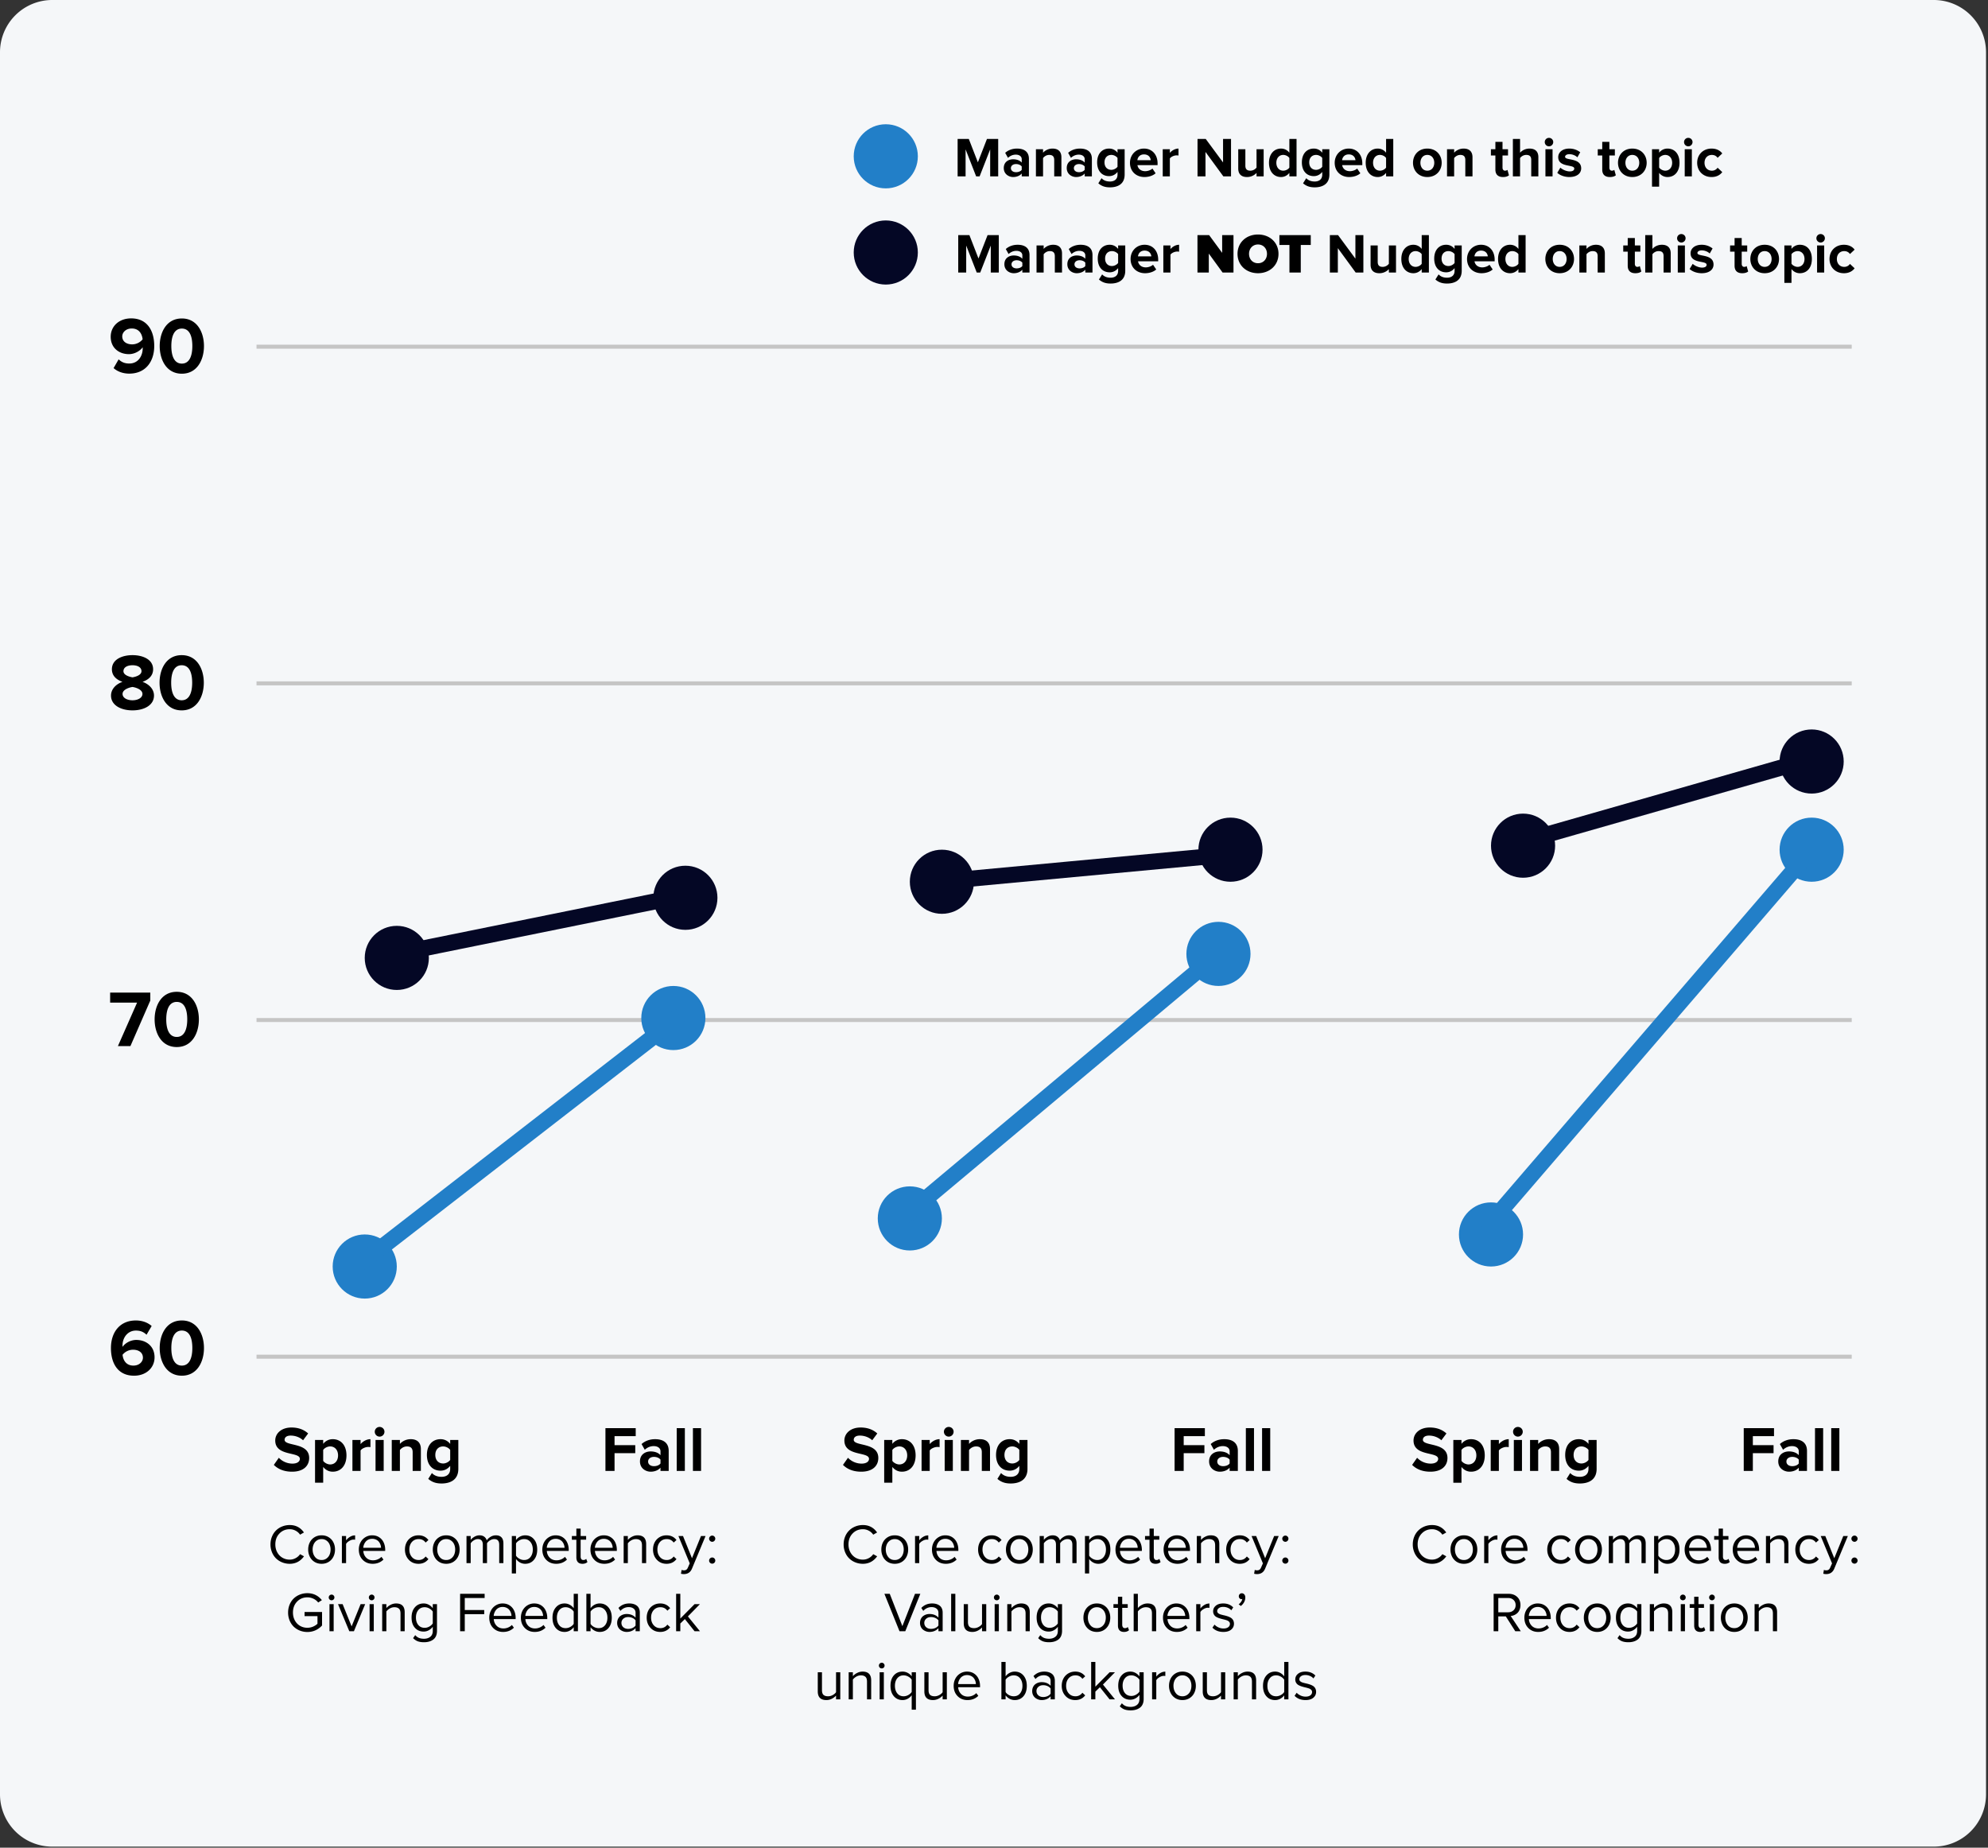 <svg xmlns="http://www.w3.org/2000/svg" fill="none" viewBox="0 0 496 461"><rect x="0" y="0" width="496" height="461" fill="#333333" stroke="none"/><path fill="#F5F7F9" d="M13.04 0h469.428a13.042 13.042 0 0 1 13.04 13.04V447.7a13.035 13.035 0 0 1-13.04 13.04H13.04a13.03 13.03 0 0 1-12.047-8.05A13.04 13.04 0 0 1 0 447.7V13.04A13.04 13.04 0 0 1 13.04 0Z"/><path stroke="#C5C5C5" d="M64 86.5h398m-398 84h398m-398 84h398m-398 84h398"/><path fill="#000" d="M33.44 343.24c-4.06 0-5.76-3.12-5.76-6.88 0-4.04 2.28-6.9 6.22-6.9 1.62 0 2.98.54 3.94 1.38l-1.28 2.18c-.72-.68-1.48-1.04-2.66-1.04-1.96 0-3.34 1.66-3.34 3.78 0 .1 0 .18.02.28.62-.9 1.96-1.72 3.42-1.72 2.4 0 4.56 1.5 4.56 4.34 0 2.6-2.08 4.58-5.12 4.58Zm-.16-2.52c1.54 0 2.38-1.04 2.38-1.96 0-1.4-1.2-2-2.46-2-1 0-1.98.46-2.62 1.26.12 1.28.84 2.7 2.7 2.7Zm12.088 2.52c-3.82 0-5.52-3.46-5.52-6.9 0-3.44 1.7-6.88 5.52-6.88 3.82 0 5.52 3.44 5.52 6.88s-1.7 6.9-5.52 6.9Zm0-2.52c1.9 0 2.62-1.92 2.62-4.38s-.7-4.36-2.62-4.36c-1.9 0-2.62 1.9-2.62 4.36 0 2.46.72 4.38 2.62 4.38Zm27.496 26.472c-2.064 0-3.536-.688-4.544-1.696l1.248-1.776a4.689 4.689 0 0 0 3.392 1.456c1.264 0 1.856-.56 1.856-1.184 0-1.856-6.144-.56-6.144-4.576 0-1.776 1.536-3.248 4.048-3.248 1.696 0 3.104.512 4.16 1.488l-1.264 1.696c-.864-.8-2.016-1.168-3.104-1.168-.96 0-1.504.416-1.504 1.056 0 1.68 6.128.544 6.128 4.528 0 1.952-1.408 3.424-4.272 3.424Zm10.154 0c-.912 0-1.744-.384-2.384-1.184v3.936h-2.032v-10.672h2.032v.976a2.985 2.985 0 0 1 2.384-1.168c1.984 0 3.424 1.472 3.424 4.048s-1.44 4.064-3.424 4.064Zm-.64-1.808c1.168 0 1.968-.912 1.968-2.256 0-1.328-.8-2.24-1.968-2.24-.656 0-1.392.368-1.744.88v2.72c.336.496 1.088.896 1.744.896ZM89.962 367H87.93v-7.728h2.032v1.04c.56-.672 1.504-1.232 2.464-1.232v1.984a2.595 2.595 0 0 0-.56-.048c-.672 0-1.568.384-1.904.88V367Zm4.742-8.56c-.656 0-1.2-.544-1.2-1.216 0-.672.543-1.2 1.2-1.2.672 0 1.216.528 1.216 1.2 0 .672-.544 1.216-1.216 1.216Zm1.024 8.56h-2.032v-7.728h2.032V367Zm9.278 0h-2.048v-4.672c0-1.072-.56-1.44-1.424-1.44-.8 0-1.408.448-1.76.896V367h-2.032v-7.728h2.032v.992c.496-.576 1.456-1.184 2.704-1.184 1.712 0 2.528.96 2.528 2.464V367Zm5.17 3.136c-1.312 0-2.352-.304-3.328-1.152l.912-1.456c.624.672 1.456.944 2.416.944.976 0 2.144-.416 2.144-1.984v-.752c-.608.768-1.44 1.2-2.4 1.2-1.92 0-3.408-1.344-3.408-3.92 0-2.528 1.456-3.936 3.408-3.936.928 0 1.776.384 2.4 1.184v-.992h2.032v7.216c0 2.928-2.272 3.648-4.176 3.648Zm.4-4.992c.656 0 1.392-.384 1.744-.88v-2.512c-.352-.496-1.088-.864-1.744-.864-1.168 0-1.968.8-1.968 2.128s.8 2.128 1.968 2.128ZM67.861 387.3a5.083 5.083 0 0 1-.376-1.962c0-.702.126-1.356.376-1.962a4.477 4.477 0 0 1 2.543-2.516 5.032 5.032 0 0 1 1.887-.355c1.5 0 2.68.617 3.541 1.852l-.964.547a2.99 2.99 0 0 0-1.1-.984 3.037 3.037 0 0 0-1.477-.376c-1.03 0-1.887.355-2.57 1.066-.684.707-1.026 1.616-1.026 2.728 0 .724.158 1.378.472 1.962.314.579.745 1.03 1.292 1.353a3.569 3.569 0 0 0 1.832.479c.52 0 1.01-.125 1.47-.376a3.058 3.058 0 0 0 1.107-.985l.978.534c-.907 1.244-2.092 1.866-3.555 1.866a5.032 5.032 0 0 1-1.887-.356 4.675 4.675 0 0 1-1.524-.977 4.557 4.557 0 0 1-1.019-1.538Zm9.434 1.1a3.943 3.943 0 0 1-.403-1.791c0-.656.134-1.251.403-1.784a3.16 3.16 0 0 1 1.169-1.278c.515-.319 1.107-.479 1.777-.479.67 0 1.26.16 1.77.479.516.319.905.745 1.17 1.278.269.533.403 1.128.403 1.784 0 .657-.135 1.254-.403 1.791a3.128 3.128 0 0 1-1.17 1.292c-.51.319-1.1.479-1.77.479-.67 0-1.262-.16-1.777-.479a3.19 3.19 0 0 1-1.17-1.292Zm.704-1.791c0 .73.2 1.349.602 1.86.4.506.948.759 1.64.759.465 0 .868-.124 1.21-.37a2.24 2.24 0 0 0 .773-.95c.168-.392.253-.825.253-1.299a3.2 3.2 0 0 0-.253-1.285 2.246 2.246 0 0 0-.773-.95c-.342-.246-.745-.369-1.21-.369-.465 0-.87.123-1.217.369a2.235 2.235 0 0 0-.772.957 3.167 3.167 0 0 0-.253 1.278Zm7.3 3.391v-6.761h1.047v1.08a3.517 3.517 0 0 1 1.018-.895 2.4 2.4 0 0 1 1.238-.342v1.08a3.844 3.844 0 0 0-.404-.027c-.323 0-.674.111-1.052.335-.379.218-.645.467-.8.745V390H85.3Zm4.225-3.391c0-.647.142-1.239.424-1.777a3.283 3.283 0 0 1 1.197-1.285 3.172 3.172 0 0 1 1.715-.479c.666 0 1.247.162 1.743.486.497.323.871.758 1.122 1.305.255.543.382 1.156.382 1.839v.267h-5.462c.041.665.279 1.221.711 1.668.438.446 1.008.67 1.71.67.396 0 .776-.075 1.141-.226.37-.15.69-.364.964-.642l.499.683c-.716.702-1.611 1.053-2.687 1.053-1.011 0-1.84-.331-2.488-.991-.647-.661-.97-1.518-.97-2.571Zm1.108-.43h4.436a2.41 2.41 0 0 0-.143-.773 2.466 2.466 0 0 0-.39-.718 1.869 1.869 0 0 0-.697-.54 2.249 2.249 0 0 0-.991-.211c-.347 0-.661.068-.944.205a1.937 1.937 0 0 0-.69.54c-.173.218-.31.458-.41.717a2.49 2.49 0 0 0-.171.78Zm10.404.43c0-.665.139-1.264.417-1.797a3.186 3.186 0 0 1 1.196-1.272c.515-.314 1.103-.472 1.764-.472 1.044 0 1.869.392 2.475 1.176l-.698.629c-.423-.579-.998-.868-1.722-.868-.707 0-1.274.244-1.702.731-.424.488-.636 1.112-.636 1.873 0 .761.214 1.388.642 1.88.429.492.994.739 1.696.739.706 0 1.28-.294 1.722-.882l.698.649c-.606.784-1.431 1.176-2.475 1.176-.993 0-1.805-.34-2.434-1.019-.628-.679-.943-1.526-.943-2.543Zm7.349 1.791a3.943 3.943 0 0 1-.404-1.791c0-.656.135-1.251.404-1.784a3.156 3.156 0 0 1 1.169-1.278c.515-.319 1.107-.479 1.777-.479.67 0 1.26.16 1.771.479.515.319.904.745 1.169 1.278.268.533.403 1.128.403 1.784 0 .657-.135 1.254-.403 1.791a3.132 3.132 0 0 1-1.169 1.292c-.511.319-1.101.479-1.771.479-.67 0-1.262-.16-1.777-.479a3.187 3.187 0 0 1-1.169-1.292Zm.704-1.791c0 .73.2 1.349.601 1.86.401.506.948.759 1.641.759.465 0 .868-.124 1.21-.37.346-.246.604-.562.772-.95.169-.392.253-.825.253-1.299 0-.469-.084-.897-.253-1.285a2.242 2.242 0 0 0-.772-.95c-.342-.246-.745-.369-1.21-.369-.465 0-.87.123-1.217.369a2.232 2.232 0 0 0-.772.957 3.162 3.162 0 0 0-.253 1.278ZM116.39 390v-6.761h1.046v.978c.182-.265.48-.522.895-.773.415-.25.85-.376 1.306-.376.487 0 .884.119 1.189.356.306.232.511.535.615.909.205-.333.52-.627.944-.882a2.537 2.537 0 0 1 1.326-.383c.62 0 1.089.171 1.408.513.319.342.479.852.479 1.531V390h-1.046v-4.594c0-.934-.417-1.401-1.251-1.401-.337 0-.675.102-1.012.307a2.285 2.285 0 0 0-.779.732V390h-1.046v-4.594c0-.934-.417-1.401-1.251-1.401-.328 0-.659.105-.991.314a2.498 2.498 0 0 0-.786.739V390h-1.046Zm11.306 2.577v-9.338h1.046v1.005a2.84 2.84 0 0 1 2.283-1.176c.898 0 1.623.319 2.174.957.556.634.834 1.495.834 2.584 0 1.08-.278 1.944-.834 2.591-.551.647-1.276.971-2.174.971a2.65 2.65 0 0 1-1.271-.315 3.142 3.142 0 0 1-1.012-.881v3.602h-1.046Zm1.046-4.436c.187.305.47.562.848.772.378.21.768.315 1.169.315.665 0 1.194-.244 1.586-.732.392-.492.588-1.121.588-1.887 0-.765-.196-1.39-.588-1.873-.392-.487-.921-.731-1.586-.731-.401 0-.791.105-1.169.314-.378.21-.661.465-.848.766v3.056Zm6.57-1.532c0-.647.141-1.239.423-1.777a3.28 3.28 0 0 1 1.197-1.285 3.169 3.169 0 0 1 1.715-.479c.666 0 1.247.162 1.744.486.496.323.87.758 1.121 1.305.255.543.383 1.156.383 1.839v.267h-5.462c.041.665.278 1.221.711 1.668.437.446 1.007.67 1.709.67.396 0 .777-.075 1.141-.226.369-.15.691-.364.964-.642l.499.683c-.715.702-1.611 1.053-2.686 1.053-1.012 0-1.842-.331-2.489-.991-.647-.661-.97-1.518-.97-2.571Zm1.107-.43h4.436a2.399 2.399 0 0 0-.143-.773 2.48 2.48 0 0 0-.39-.718 1.864 1.864 0 0 0-.697-.54 2.25 2.25 0 0 0-.991-.211c-.347 0-.661.068-.944.205a1.942 1.942 0 0 0-.69.54c-.173.218-.31.458-.41.717a2.49 2.49 0 0 0-.171.78Zm6.262-2.017v-.923h1.121v-1.852h1.066v1.852h1.374v.923h-1.374v4.197c0 .265.057.477.171.636.114.155.28.233.499.233.31 0 .549-.098.718-.294l.307.799c-.305.292-.72.438-1.244.438-.496 0-.875-.137-1.134-.41-.256-.278-.383-.67-.383-1.176v-4.423h-1.121Zm4.634 2.447c0-.647.142-1.239.424-1.777a3.28 3.28 0 0 1 1.197-1.285 3.169 3.169 0 0 1 1.715-.479c.666 0 1.247.162 1.744.486.496.323.87.758 1.121 1.305.255.543.382 1.156.382 1.839v.267h-5.461c.041.665.278 1.221.71 1.668.438.446 1.008.67 1.709.67.397 0 .777-.075 1.142-.226.369-.15.69-.364.964-.642l.499.683c-.716.702-1.611 1.053-2.687 1.053-1.011 0-1.841-.331-2.488-.991-.647-.661-.971-1.518-.971-2.571Zm1.108-.43h4.436a2.399 2.399 0 0 0-.143-.773 2.48 2.48 0 0 0-.39-.718 1.864 1.864 0 0 0-.697-.54 2.25 2.25 0 0 0-.991-.211c-.347 0-.661.068-.944.205a1.942 1.942 0 0 0-.69.54c-.173.218-.31.458-.41.717a2.462 2.462 0 0 0-.171.78Zm7.178 3.821v-6.761h1.045v.978a3.33 3.33 0 0 1 1.053-.807 2.937 2.937 0 0 1 1.374-.342c1.427 0 2.14.73 2.14 2.188V390h-1.039v-4.423c0-.57-.132-.973-.397-1.21-.264-.241-.64-.362-1.128-.362-.392 0-.77.102-1.134.307a2.81 2.81 0 0 0-.869.746V390h-1.045Zm7.328-3.391c0-.665.139-1.264.417-1.797a3.179 3.179 0 0 1 1.196-1.272c.515-.314 1.103-.472 1.764-.472 1.043 0 1.868.392 2.474 1.176l-.697.629c-.424-.579-.998-.868-1.723-.868-.706 0-1.273.244-1.702.731-.424.488-.636 1.112-.636 1.873 0 .761.215 1.388.643 1.88.428.492.994.739 1.695.739.707 0 1.281-.294 1.723-.882l.697.649c-.606.784-1.431 1.176-2.474 1.176-.994 0-1.805-.34-2.434-1.019-.629-.679-.943-1.526-.943-2.543Zm6.33-3.37h1.148l2.242 5.544 2.249-5.544h1.135l-3.384 8.135c-.369.898-1.032 1.354-1.989 1.367-.292 0-.544-.032-.759-.095l.158-.951c.168.073.36.11.574.11.246 0 .446-.053.601-.158.155-.1.29-.284.404-.553l.451-1.026-2.83-6.829Zm7.888 6.672a.736.736 0 0 1-.225-.54c0-.21.075-.39.225-.54a.75.75 0 0 1 .547-.232c.21 0 .39.077.54.232.151.15.226.33.226.54 0 .21-.075.39-.226.54a.734.734 0 0 1-.54.226.759.759 0 0 1-.547-.226Zm-.225-6.002a.74.74 0 0 1 .225-.54.75.75 0 0 1 .547-.232c.21 0 .39.077.54.232a.737.737 0 0 1 .226.54.744.744 0 0 1-.232.54.722.722 0 0 1-.534.233.741.741 0 0 1-.54-.233.74.74 0 0 1-.232-.54ZM72.257 404.32a5.166 5.166 0 0 1-.376-1.982c0-.711.125-1.37.376-1.976a4.559 4.559 0 0 1 1.025-1.538 4.672 4.672 0 0 1 1.532-.97 5.036 5.036 0 0 1 1.873-.349c1.476 0 2.684.579 3.623 1.736l-.923.588a3.21 3.21 0 0 0-1.17-.936 3.424 3.424 0 0 0-1.53-.349c-1.03 0-1.887.355-2.57 1.066-.684.707-1.026 1.616-1.026 2.728 0 .724.157 1.378.472 1.962.314.579.745 1.03 1.291 1.353a3.569 3.569 0 0 0 1.832.479 3.55 3.55 0 0 0 1.443-.294c.447-.201.806-.438 1.08-.711v-1.894h-3.22v-1.032h4.362v3.357a4.933 4.933 0 0 1-1.62 1.196 4.835 4.835 0 0 1-2.044.431 5.052 5.052 0 0 1-1.873-.349 4.758 4.758 0 0 1-1.532-.978 4.64 4.64 0 0 1-1.025-1.538Zm9.967-5.25a.678.678 0 0 1-.205-.499.68.68 0 0 1 .205-.499.692.692 0 0 1 .505-.212.67.67 0 0 1 .5.212.68.68 0 0 1 .205.499.678.678 0 0 1-.206.499.678.678 0 0 1-.498.205.7.7 0 0 1-.506-.205Zm-.02 7.93v-6.761h1.045V407h-1.046Zm2.132-6.761h1.148l2.243 5.544 2.249-5.544h1.134L88.3 407h-1.148l-2.816-6.761Zm7.895-1.169a.678.678 0 0 1-.205-.499.68.68 0 0 1 .205-.499.692.692 0 0 1 .506-.212.67.67 0 0 1 .5.212.68.68 0 0 1 .204.499.678.678 0 0 1-.205.499.678.678 0 0 1-.499.205.7.7 0 0 1-.506-.205Zm-.02 7.93v-6.761h1.046V407H92.21Zm3.145 0v-6.761H96.4v.978a3.314 3.314 0 0 1 1.053-.807 2.934 2.934 0 0 1 1.374-.342c1.427 0 2.14.73 2.14 2.188V407h-1.04v-4.423c0-.57-.132-.973-.396-1.21-.264-.241-.64-.362-1.128-.362-.392 0-.77.102-1.135.307-.36.206-.649.454-.868.746V407h-1.045Zm7.328-3.418c0-1.071.278-1.923.834-2.557.556-.638 1.282-.957 2.18-.957.451 0 .873.105 1.265.315.396.209.734.501 1.012.875v-1.019h1.052v6.665c0 .515-.089.962-.266 1.34a2.111 2.111 0 0 1-.739.882 3.181 3.181 0 0 1-1.018.465c-.369.1-.773.15-1.21.15-.593 0-1.098-.073-1.518-.219-.414-.145-.818-.412-1.21-.799l.527-.759c.278.323.59.556.936.697.351.141.773.212 1.265.212.62 0 1.137-.162 1.552-.485.419-.324.629-.818.629-1.484v-1.025c-.265.36-.597.652-.998.875a2.605 2.605 0 0 1-1.279.328c-.898 0-1.624-.314-2.18-.943s-.834-1.481-.834-2.557Zm1.093 0c0 .757.194 1.374.581 1.853.392.474.926.711 1.6.711.401 0 .788-.105 1.162-.315.374-.214.659-.474.855-.779v-2.967c-.196-.301-.483-.556-.862-.766a2.337 2.337 0 0 0-1.155-.314c-.674 0-1.208.239-1.6.718-.387.474-.581 1.093-.581 1.859Zm11.02 3.418v-9.338h6.118v1.039h-4.956v3.008h4.853v1.032h-4.853V407h-1.162Zm7.273-3.391c0-.647.142-1.239.424-1.777a3.284 3.284 0 0 1 1.196-1.285 3.175 3.175 0 0 1 1.716-.479c.666 0 1.247.162 1.743.486.497.323.871.758 1.122 1.305.255.543.382 1.156.382 1.839v.267h-5.462c.041.665.278 1.221.711 1.668.438.446 1.008.67 1.709.67.397 0 .777-.075 1.142-.226.369-.15.69-.364.964-.642l.499.683c-.716.702-1.611 1.053-2.687 1.053-1.011 0-1.841-.331-2.488-.991-.647-.661-.971-1.518-.971-2.571Zm1.108-.43h4.436a2.399 2.399 0 0 0-.143-.773 2.48 2.48 0 0 0-.39-.718 1.872 1.872 0 0 0-.697-.54 2.25 2.25 0 0 0-.991-.211c-.347 0-.661.068-.944.205a1.942 1.942 0 0 0-.69.54c-.173.218-.31.458-.41.717a2.435 2.435 0 0 0-.171.78Zm6.781.43c0-.647.141-1.239.424-1.777a3.284 3.284 0 0 1 1.196-1.285 3.172 3.172 0 0 1 1.716-.479c.665 0 1.246.162 1.743.486.497.323.871.758 1.121 1.305.255.543.383 1.156.383 1.839v.267h-5.462c.041.665.278 1.221.711 1.668.438.446 1.007.67 1.709.67a2.96 2.96 0 0 0 1.142-.226c.369-.15.69-.364.963-.642l.499.683c-.715.702-1.611 1.053-2.686 1.053-1.012 0-1.841-.331-2.488-.991-.647-.661-.971-1.518-.971-2.571Zm1.107-.43h4.437a2.4 2.4 0 0 0-.144-.773 2.452 2.452 0 0 0-.389-.718 1.867 1.867 0 0 0-.698-.54 2.246 2.246 0 0 0-.991-.211c-.346 0-.661.068-.943.205a1.937 1.937 0 0 0-.691.54 2.76 2.76 0 0 0-.41.717 2.49 2.49 0 0 0-.171.78Zm6.782.444c0-1.071.28-1.93.84-2.577.561-.652 1.286-.978 2.174-.978.451 0 .873.105 1.265.315.396.209.734.501 1.012.875v-3.596h1.052V407h-1.052v-1.005c-.265.356-.595.64-.992.855a2.66 2.66 0 0 1-1.285.321c-.893 0-1.62-.319-2.18-.957-.556-.643-.834-1.506-.834-2.591Zm1.681-1.88c-.392.488-.588 1.114-.588 1.88 0 .766.194 1.392.581 1.88.392.483.926.725 1.6.725.406 0 .795-.103 1.169-.308.378-.21.661-.465.848-.766v-3.055c-.187-.306-.47-.563-.848-.773a2.345 2.345 0 0 0-1.169-.321c-.67 0-1.201.246-1.593.738Zm6.768 5.257v-9.338h1.046v3.596a2.913 2.913 0 0 1 1.005-.875c.401-.21.827-.315 1.278-.315.893 0 1.618.324 2.174.971.556.647.834 1.509.834 2.584 0 1.085-.278 1.948-.834 2.591-.556.638-1.281.957-2.174.957-.46 0-.891-.107-1.292-.321a2.995 2.995 0 0 1-.991-.855V407h-1.046Zm1.046-1.832c.187.301.469.554.847.759.379.2.773.301 1.183.301.665 0 1.194-.242 1.586-.725.392-.488.588-1.114.588-1.88 0-.766-.196-1.392-.588-1.88-.392-.492-.921-.738-1.586-.738-.406 0-.8.107-1.183.321-.378.21-.66.467-.847.773v3.069Zm6.637-.239c0-.365.069-.693.206-.985.136-.296.316-.531.54-.704.227-.178.478-.312.752-.403.273-.091.558-.137.854-.137.957 0 1.704.303 2.242.909v-1.216c0-.438-.159-.782-.478-1.033-.319-.255-.729-.382-1.231-.382-.802 0-1.492.314-2.071.943l-.492-.732c.715-.747 1.618-1.121 2.707-1.121.373 0 .713.044 1.018.13.31.087.586.219.827.397.242.173.431.41.568.711.137.3.205.649.205 1.046V407h-1.053v-.772c-.56.628-1.308.943-2.242.943-.287 0-.57-.05-.848-.15a2.558 2.558 0 0 1-.752-.417 1.97 1.97 0 0 1-.546-.705 2.251 2.251 0 0 1-.206-.97Zm1.067 0c0 .433.155.788.465 1.066.314.278.72.417 1.217.417.373 0 .724-.071 1.052-.212.333-.146.597-.355.793-.629v-1.285a1.872 1.872 0 0 0-.793-.608 2.559 2.559 0 0 0-1.052-.219c-.493 0-.896.139-1.21.417a1.33 1.33 0 0 0-.472 1.053Zm6.303-1.32c0-.665.139-1.264.417-1.797a3.179 3.179 0 0 1 1.196-1.272c.515-.314 1.103-.472 1.764-.472 1.043 0 1.868.392 2.474 1.176l-.697.629c-.424-.579-.998-.868-1.723-.868-.706 0-1.274.244-1.702.731-.424.488-.636 1.112-.636 1.873 0 .761.215 1.388.643 1.88.428.492.993.739 1.695.739.707 0 1.281-.294 1.723-.882l.697.649c-.606.784-1.431 1.176-2.474 1.176-.994 0-1.805-.34-2.434-1.019-.629-.679-.943-1.526-.943-2.543Zm7.341 3.391v-9.338h1.046v6.173l3.555-3.596h1.333l-2.994 3.063 3.008 3.698h-1.347l-2.42-3.035-1.135 1.1V407h-1.046Zm42.17-19.7a5.094 5.094 0 0 1-.376-1.962c0-.702.126-1.356.376-1.962a4.474 4.474 0 0 1 1.019-1.531c.428-.42.936-.748 1.524-.985a5.037 5.037 0 0 1 1.887-.355c1.499 0 2.68.617 3.541 1.852l-.964.547a2.986 2.986 0 0 0-1.1-.984 3.04 3.04 0 0 0-1.477-.376c-1.03 0-1.887.355-2.57 1.066-.684.707-1.026 1.616-1.026 2.728 0 .724.158 1.378.472 1.962.314.579.745 1.03 1.292 1.353a3.57 3.57 0 0 0 1.832.479c.52 0 1.009-.125 1.47-.376a3.051 3.051 0 0 0 1.107-.985l.978.534c-.907 1.244-2.092 1.866-3.555 1.866a5.037 5.037 0 0 1-1.887-.356 4.668 4.668 0 0 1-1.524-.977 4.553 4.553 0 0 1-1.019-1.538Zm9.434 1.1a3.942 3.942 0 0 1-.403-1.791c0-.656.134-1.251.403-1.784a3.156 3.156 0 0 1 1.169-1.278c.515-.319 1.107-.479 1.777-.479.67 0 1.26.16 1.771.479.515.319.904.745 1.169 1.278.269.533.403 1.128.403 1.784 0 .657-.134 1.254-.403 1.791a3.132 3.132 0 0 1-1.169 1.292c-.511.319-1.101.479-1.771.479-.67 0-1.262-.16-1.777-.479a3.187 3.187 0 0 1-1.169-1.292Zm.704-1.791c0 .73.201 1.349.602 1.86.401.506.948.759 1.64.759.465 0 .868-.124 1.21-.37.347-.246.604-.562.773-.95.168-.392.253-.825.253-1.299a3.2 3.2 0 0 0-.253-1.285 2.245 2.245 0 0 0-.773-.95c-.342-.246-.745-.369-1.21-.369-.465 0-.87.123-1.217.369a2.24 2.24 0 0 0-.772.957 3.162 3.162 0 0 0-.253 1.278ZM228.3 390v-6.761h1.046v1.08a3.511 3.511 0 0 1 1.018-.895c.388-.228.8-.342 1.238-.342v1.08a3.85 3.85 0 0 0-.404-.027c-.323 0-.674.111-1.052.335-.379.218-.645.467-.8.745V390H228.3Zm4.224-3.391c0-.647.142-1.239.424-1.777a3.28 3.28 0 0 1 1.197-1.285 3.169 3.169 0 0 1 1.715-.479c.666 0 1.247.162 1.744.486.496.323.87.758 1.121 1.305.255.543.382 1.156.382 1.839v.267h-5.461c.041.665.278 1.221.71 1.668.438.446 1.008.67 1.709.67.397 0 .777-.075 1.142-.226.369-.15.69-.364.964-.642l.499.683c-.716.702-1.611 1.053-2.687 1.053-1.011 0-1.841-.331-2.488-.991-.647-.661-.971-1.518-.971-2.571Zm1.108-.43h4.436a2.399 2.399 0 0 0-.143-.773 2.48 2.48 0 0 0-.39-.718 1.864 1.864 0 0 0-.697-.54 2.25 2.25 0 0 0-.991-.211c-.347 0-.661.068-.944.205a1.942 1.942 0 0 0-.69.54c-.173.218-.31.458-.41.717a2.462 2.462 0 0 0-.171.78Zm10.404.43c0-.665.139-1.264.417-1.797a3.186 3.186 0 0 1 1.196-1.272c.515-.314 1.103-.472 1.764-.472 1.044 0 1.869.392 2.475 1.176l-.698.629c-.423-.579-.998-.868-1.722-.868-.707 0-1.274.244-1.702.731-.424.488-.636 1.112-.636 1.873 0 .761.214 1.388.642 1.88.429.492.994.739 1.696.739.706 0 1.28-.294 1.722-.882l.698.649c-.606.784-1.431 1.176-2.475 1.176-.993 0-1.805-.34-2.434-1.019-.628-.679-.943-1.526-.943-2.543Zm7.349 1.791a3.943 3.943 0 0 1-.404-1.791c0-.656.135-1.251.404-1.784a3.156 3.156 0 0 1 1.169-1.278c.515-.319 1.107-.479 1.777-.479.67 0 1.26.16 1.771.479.515.319.904.745 1.169 1.278.268.533.403 1.128.403 1.784 0 .657-.135 1.254-.403 1.791a3.132 3.132 0 0 1-1.169 1.292c-.511.319-1.101.479-1.771.479-.67 0-1.262-.16-1.777-.479a3.187 3.187 0 0 1-1.169-1.292Zm.704-1.791c0 .73.2 1.349.601 1.86.401.506.948.759 1.641.759.465 0 .868-.124 1.21-.37.346-.246.604-.562.772-.95.169-.392.253-.825.253-1.299 0-.469-.084-.897-.253-1.285a2.242 2.242 0 0 0-.772-.95c-.342-.246-.745-.369-1.21-.369-.465 0-.87.123-1.217.369a2.232 2.232 0 0 0-.772.957 3.162 3.162 0 0 0-.253 1.278ZM259.39 390v-6.761h1.046v.978c.182-.265.48-.522.895-.773.415-.25.85-.376 1.306-.376.487 0 .884.119 1.189.356.306.232.511.535.615.909.205-.333.52-.627.944-.882a2.537 2.537 0 0 1 1.326-.383c.62 0 1.089.171 1.408.513.319.342.479.852.479 1.531V390h-1.046v-4.594c0-.934-.417-1.401-1.251-1.401-.337 0-.675.102-1.012.307a2.285 2.285 0 0 0-.779.732V390h-1.046v-4.594c0-.934-.417-1.401-1.251-1.401-.328 0-.659.105-.991.314a2.498 2.498 0 0 0-.786.739V390h-1.046Zm11.306 2.577v-9.338h1.046v1.005a2.84 2.84 0 0 1 2.283-1.176c.898 0 1.623.319 2.174.957.556.634.834 1.495.834 2.584 0 1.08-.278 1.944-.834 2.591-.551.647-1.276.971-2.174.971a2.65 2.65 0 0 1-1.271-.315 3.142 3.142 0 0 1-1.012-.881v3.602h-1.046Zm1.046-4.436c.187.305.47.562.848.772.378.21.768.315 1.169.315.665 0 1.194-.244 1.586-.732.392-.492.588-1.121.588-1.887 0-.765-.196-1.39-.588-1.873-.392-.487-.921-.731-1.586-.731-.401 0-.791.105-1.169.314-.378.21-.661.465-.848.766v3.056Zm6.57-1.532c0-.647.141-1.239.423-1.777a3.28 3.28 0 0 1 1.197-1.285 3.169 3.169 0 0 1 1.715-.479c.666 0 1.247.162 1.744.486.496.323.87.758 1.121 1.305.255.543.383 1.156.383 1.839v.267h-5.462c.041.665.278 1.221.711 1.668.437.446 1.007.67 1.709.67.396 0 .777-.075 1.141-.226.369-.15.691-.364.964-.642l.499.683c-.715.702-1.611 1.053-2.686 1.053-1.012 0-1.842-.331-2.489-.991-.647-.661-.97-1.518-.97-2.571Zm1.107-.43h4.436a2.399 2.399 0 0 0-.143-.773 2.48 2.48 0 0 0-.39-.718 1.864 1.864 0 0 0-.697-.54 2.25 2.25 0 0 0-.991-.211c-.347 0-.661.068-.944.205a1.942 1.942 0 0 0-.69.54c-.173.218-.31.458-.41.717a2.49 2.49 0 0 0-.171.78Zm6.262-2.017v-.923h1.121v-1.852h1.066v1.852h1.374v.923h-1.374v4.197c0 .265.057.477.171.636.114.155.28.233.499.233.31 0 .549-.098.718-.294l.307.799c-.305.292-.72.438-1.244.438-.496 0-.875-.137-1.134-.41-.256-.278-.383-.67-.383-1.176v-4.423h-1.121Zm4.634 2.447c0-.647.142-1.239.424-1.777a3.28 3.28 0 0 1 1.197-1.285 3.169 3.169 0 0 1 1.715-.479c.666 0 1.247.162 1.744.486.496.323.87.758 1.121 1.305.255.543.382 1.156.382 1.839v.267h-5.461c.041.665.278 1.221.71 1.668.438.446 1.008.67 1.709.67.397 0 .777-.075 1.142-.226.369-.15.69-.364.964-.642l.499.683c-.716.702-1.611 1.053-2.687 1.053-1.011 0-1.841-.331-2.488-.991-.647-.661-.971-1.518-.971-2.571Zm1.108-.43h4.436a2.399 2.399 0 0 0-.143-.773 2.48 2.48 0 0 0-.39-.718 1.864 1.864 0 0 0-.697-.54 2.25 2.25 0 0 0-.991-.211c-.347 0-.661.068-.944.205a1.942 1.942 0 0 0-.69.54c-.173.218-.31.458-.41.717a2.462 2.462 0 0 0-.171.78Zm7.178 3.821v-6.761h1.045v.978a3.33 3.33 0 0 1 1.053-.807 2.937 2.937 0 0 1 1.374-.342c1.427 0 2.14.73 2.14 2.188V390h-1.039v-4.423c0-.57-.132-.973-.397-1.21-.264-.241-.64-.362-1.128-.362-.392 0-.77.102-1.134.307a2.81 2.81 0 0 0-.869.746V390h-1.045Zm7.328-3.391c0-.665.139-1.264.417-1.797a3.179 3.179 0 0 1 1.196-1.272c.515-.314 1.103-.472 1.764-.472 1.043 0 1.868.392 2.474 1.176l-.697.629c-.424-.579-.998-.868-1.723-.868-.706 0-1.273.244-1.702.731-.424.488-.636 1.112-.636 1.873 0 .761.215 1.388.643 1.88.428.492.994.739 1.695.739.707 0 1.281-.294 1.723-.882l.697.649c-.606.784-1.431 1.176-2.474 1.176-.994 0-1.805-.34-2.434-1.019-.629-.679-.943-1.526-.943-2.543Zm6.33-3.37h1.148l2.242 5.544 2.249-5.544h1.135l-3.384 8.135c-.369.898-1.032 1.354-1.989 1.367-.292 0-.544-.032-.759-.095l.158-.951c.168.073.36.11.574.11.246 0 .446-.053.601-.158.155-.1.29-.284.404-.553l.451-1.026-2.83-6.829Zm7.888 6.672a.736.736 0 0 1-.225-.54c0-.21.075-.39.225-.54a.75.75 0 0 1 .547-.232c.21 0 .39.077.54.232.151.15.226.33.226.54 0 .21-.075.39-.226.54a.734.734 0 0 1-.54.226.759.759 0 0 1-.547-.226Zm-.225-6.002a.74.74 0 0 1 .225-.54.75.75 0 0 1 .547-.232c.21 0 .39.077.54.232a.737.737 0 0 1 .226.54.744.744 0 0 1-.232.54.722.722 0 0 1-.534.233.741.741 0 0 1-.54-.233.74.74 0 0 1-.232-.54Zm-99.265 13.753h1.333l3.152 8.067 3.151-8.067h1.326L225.866 407h-1.442l-3.767-9.338Zm8.887 7.267c0-.365.068-.693.205-.985.137-.296.317-.531.54-.704.228-.178.479-.312.752-.403.273-.091.558-.137.855-.137.957 0 1.704.303 2.242.909v-1.216c0-.438-.16-.782-.479-1.033-.319-.255-.729-.382-1.23-.382-.802 0-1.493.314-2.072.943l-.492-.732c.716-.747 1.618-1.121 2.707-1.121.374 0 .713.044 1.019.13.31.087.585.219.827.397.242.173.431.41.567.711.137.3.205.649.205 1.046V407h-1.052v-.772c-.561.628-1.308.943-2.242.943-.288 0-.57-.05-.848-.15a2.546 2.546 0 0 1-.752-.417 1.972 1.972 0 0 1-.547-.705 2.25 2.25 0 0 1-.205-.97Zm1.066 0c0 .433.155.788.465 1.066.315.278.72.417 1.217.417.374 0 .725-.071 1.053-.212.332-.146.597-.355.793-.629v-1.285a1.878 1.878 0 0 0-.793-.608 2.56 2.56 0 0 0-1.053-.219c-.492 0-.896.139-1.21.417a1.333 1.333 0 0 0-.472 1.053Zm6.7 2.071v-9.338h1.045V407h-1.045Zm3.144-1.989v-4.772h1.046v4.45c0 .566.13.964.39 1.197.259.228.638.342 1.134.342.392 0 .771-.098 1.135-.294.365-.196.65-.438.855-.725v-4.97h1.052V407h-1.052v-.95a3.529 3.529 0 0 1-1.06.8 2.95 2.95 0 0 1-1.347.321c-1.435 0-2.153-.72-2.153-2.16Zm7.732-5.941a.678.678 0 0 1-.206-.499.68.68 0 0 1 .206-.499.69.69 0 0 1 .505-.212c.196 0 .363.071.499.212a.68.68 0 0 1 .206.499.678.678 0 0 1-.206.499.677.677 0 0 1-.499.205.698.698 0 0 1-.505-.205Zm-.021 7.93v-6.761h1.046V407h-1.046Zm3.145 0v-6.761h1.045v.978a3.33 3.33 0 0 1 1.053-.807 2.937 2.937 0 0 1 1.374-.342c1.427 0 2.14.73 2.14 2.188V407h-1.039v-4.423c0-.57-.132-.973-.397-1.21-.264-.241-.64-.362-1.128-.362-.392 0-.77.102-1.134.307a2.81 2.81 0 0 0-.869.746V407h-1.045Zm7.328-3.418c0-1.071.278-1.923.834-2.557.556-.638 1.283-.957 2.18-.957.452 0 .873.105 1.265.315.396.209.734.501 1.012.875v-1.019h1.052v6.665c0 .515-.088.962-.266 1.34a2.117 2.117 0 0 1-.738.882c-.31.214-.65.369-1.019.465-.369.1-.772.15-1.21.15-.592 0-1.098-.073-1.518-.219-.414-.145-.818-.412-1.209-.799l.526-.759c.278.323.59.556.936.697.351.141.773.212 1.265.212.62 0 1.137-.162 1.552-.485.419-.324.629-.818.629-1.484v-1.025c-.265.36-.597.652-.998.875a2.605 2.605 0 0 1-1.279.328c-.897 0-1.624-.314-2.18-.943s-.834-1.481-.834-2.557Zm1.093 0c0 .757.194 1.374.581 1.853.392.474.926.711 1.6.711a2.34 2.34 0 0 0 1.162-.315c.374-.214.659-.474.855-.779v-2.967c-.196-.301-.483-.556-.862-.766a2.334 2.334 0 0 0-1.155-.314c-.674 0-1.208.239-1.6.718-.387.474-.581 1.093-.581 1.859Zm10.986 1.818a3.943 3.943 0 0 1-.404-1.791c0-.656.135-1.251.404-1.784a3.156 3.156 0 0 1 1.169-1.278c.515-.319 1.107-.479 1.777-.479.67 0 1.26.16 1.771.479.515.319.904.745 1.169 1.278.268.533.403 1.128.403 1.784 0 .657-.135 1.254-.403 1.791a3.132 3.132 0 0 1-1.169 1.292c-.511.319-1.101.479-1.771.479-.67 0-1.262-.16-1.777-.479a3.187 3.187 0 0 1-1.169-1.292Zm.704-1.791c0 .73.2 1.349.601 1.86.402.506.948.759 1.641.759.465 0 .868-.124 1.21-.37.346-.246.604-.562.773-.95.168-.392.252-.825.252-1.299a3.2 3.2 0 0 0-.252-1.285 2.252 2.252 0 0 0-.773-.95c-.342-.246-.745-.369-1.21-.369-.465 0-.87.123-1.217.369a2.232 2.232 0 0 0-.772.957 3.162 3.162 0 0 0-.253 1.278Zm6.385-2.447v-.923h1.121v-1.852h1.066v1.852h1.374v.923h-1.374v4.197c0 .265.057.477.171.636.114.155.28.233.499.233.31 0 .549-.098.718-.294l.307.799c-.305.292-.72.438-1.244.438-.496 0-.875-.137-1.134-.41-.256-.278-.383-.67-.383-1.176v-4.423h-1.121Zm5.045 5.838v-9.338h1.045v3.555c.256-.315.6-.584 1.033-.807a2.944 2.944 0 0 1 1.381-.342c1.435 0 2.153.72 2.153 2.161V407h-1.053v-4.45c0-.57-.13-.969-.389-1.196-.26-.233-.639-.349-1.135-.349a2.27 2.27 0 0 0-1.128.307 2.63 2.63 0 0 0-.862.746V407h-1.045Zm7.314-3.391c0-.647.141-1.239.424-1.777a3.284 3.284 0 0 1 1.196-1.285 3.175 3.175 0 0 1 1.716-.479c.665 0 1.246.162 1.743.486.497.323.871.758 1.121 1.305.255.543.383 1.156.383 1.839v.267h-5.462c.041.665.278 1.221.711 1.668.438.446 1.007.67 1.709.67.397 0 .777-.075 1.142-.226.369-.15.69-.364.964-.642l.499.683c-.716.702-1.611 1.053-2.687 1.053-1.012 0-1.841-.331-2.488-.991-.647-.661-.971-1.518-.971-2.571Zm1.107-.43h4.437a2.4 2.4 0 0 0-.144-.773 2.452 2.452 0 0 0-.389-.718 1.872 1.872 0 0 0-.697-.54 2.254 2.254 0 0 0-.992-.211c-.346 0-.661.068-.943.205a1.925 1.925 0 0 0-.69.54c-.174.218-.31.458-.411.717a2.49 2.49 0 0 0-.171.78ZM298.45 407v-6.761h1.046v1.08a3.515 3.515 0 0 1 1.019-.895 2.397 2.397 0 0 1 1.237-.342v1.08a3.851 3.851 0 0 0-.403-.027c-.324 0-.675.111-1.053.335-.378.218-.645.467-.8.745V407h-1.046Zm4.047-.896.526-.758c.242.273.563.503.964.69.401.187.823.28 1.265.28.506 0 .9-.107 1.183-.321a1 1 0 0 0 .43-.841.74.74 0 0 0-.232-.553 1.549 1.549 0 0 0-.602-.349 9.149 9.149 0 0 0-.813-.226 13.695 13.695 0 0 1-.896-.239 4.533 4.533 0 0 1-.813-.335 1.616 1.616 0 0 1-.602-.56 1.608 1.608 0 0 1-.232-.875c0-.556.223-1.019.67-1.388.446-.374 1.059-.561 1.839-.561 1.03 0 1.864.328 2.502.985l-.486.724a2.218 2.218 0 0 0-.847-.615 2.802 2.802 0 0 0-1.169-.239c-.452 0-.814.102-1.087.307-.274.201-.41.454-.41.759a.64.64 0 0 0 .232.499c.155.132.353.237.595.315.246.073.517.143.813.212.301.063.599.143.896.239.3.096.572.214.813.355.246.137.447.335.602.595.155.26.232.567.232.923 0 .592-.232 1.082-.697 1.47-.46.382-1.11.574-1.948.574-1.135 0-2.044-.356-2.728-1.067Zm6.542-5.837c.228-.151.428-.349.602-.595.177-.251.28-.488.307-.711a.449.449 0 0 1-.198.034.642.642 0 0 1-.479-.205.74.74 0 0 1-.191-.513.73.73 0 0 1 .212-.526.708.708 0 0 1 .526-.226c.251 0 .461.096.629.287.169.187.253.445.253.773 0 .415-.105.811-.314 1.189-.21.374-.481.682-.814.923l-.533-.43Zm-105.007 21.744v-4.772h1.046v4.45c0 .566.13.964.39 1.197.26.228.638.342 1.135.342.391 0 .77-.098 1.134-.294.365-.196.65-.438.855-.725v-4.97h1.053V424h-1.053v-.95a3.529 3.529 0 0 1-1.06.8 2.946 2.946 0 0 1-1.346.321c-1.436 0-2.154-.72-2.154-2.16Zm7.711 1.989v-6.761h1.046v.978a3.307 3.307 0 0 1 1.053-.807 2.931 2.931 0 0 1 1.374-.342c1.426 0 2.139.73 2.139 2.188V424h-1.039v-4.423c0-.57-.132-.973-.396-1.21-.264-.241-.64-.362-1.128-.362-.392 0-.77.102-1.135.307-.36.206-.649.454-.868.746V424h-1.046Zm7.745-7.93a.68.68 0 0 1-.205-.499c0-.196.069-.362.205-.499a.693.693 0 0 1 .506-.212.67.67 0 0 1 .499.212.678.678 0 0 1 .205.499.677.677 0 0 1-.205.499.678.678 0 0 1-.499.205.702.702 0 0 1-.506-.205Zm-.02 7.93v-6.761h1.046V424h-1.046Zm2.707-3.391c0-1.089.276-1.95.827-2.584.556-.638 1.283-.957 2.181-.957.46 0 .891.107 1.292.322.405.214.736.499.991.854v-1.005h1.053v9.338h-1.053v-3.602a3.114 3.114 0 0 1-1.019.881 2.61 2.61 0 0 1-1.264.315c-.898 0-1.625-.324-2.181-.971-.551-.647-.827-1.511-.827-2.591Zm1.688-1.873c-.387.483-.581 1.108-.581 1.873 0 .766.194 1.395.581 1.887.392.488.921.732 1.586.732.401 0 .791-.105 1.169-.315.378-.21.661-.467.848-.772v-3.056c-.187-.301-.47-.556-.848-.766a2.388 2.388 0 0 0-1.169-.314c-.665 0-1.194.244-1.586.731Zm6.761 3.275v-4.772h1.046v4.45c0 .566.13.964.39 1.197.259.228.638.342 1.134.342.392 0 .771-.098 1.135-.294.365-.196.65-.438.855-.725v-4.97h1.052V424h-1.052v-.95a3.529 3.529 0 0 1-1.06.8 2.95 2.95 0 0 1-1.347.321c-1.435 0-2.153-.72-2.153-2.16Zm7.314-1.402c0-.647.142-1.239.424-1.777a3.28 3.28 0 0 1 1.197-1.285 3.169 3.169 0 0 1 1.715-.479c.666 0 1.247.162 1.744.486.496.323.87.758 1.121 1.305.255.543.382 1.156.382 1.839v.267h-5.461c.041.665.278 1.221.711 1.668.437.446 1.007.67 1.708.67.397 0 .778-.075 1.142-.226.369-.15.691-.364.964-.642l.499.683c-.716.702-1.611 1.053-2.687 1.053-1.011 0-1.841-.331-2.488-.991-.647-.661-.971-1.518-.971-2.571Zm1.108-.43h4.436a2.399 2.399 0 0 0-.143-.773 2.48 2.48 0 0 0-.39-.718 1.864 1.864 0 0 0-.697-.54 2.25 2.25 0 0 0-.991-.211c-.347 0-.661.068-.944.205a1.942 1.942 0 0 0-.69.54c-.173.218-.31.458-.41.717a2.49 2.49 0 0 0-.171.78ZM249.847 424v-9.338h1.046v3.596a2.92 2.92 0 0 1 1.004-.875c.402-.21.828-.315 1.279-.315.893 0 1.618.324 2.174.971.556.647.834 1.509.834 2.584 0 1.085-.278 1.948-.834 2.591-.556.638-1.281.957-2.174.957a2.7 2.7 0 0 1-1.292-.321 2.985 2.985 0 0 1-.991-.855V424h-1.046Zm1.046-1.832c.186.301.469.554.847.759a2.5 2.5 0 0 0 1.183.301c.665 0 1.194-.242 1.586-.725.392-.488.588-1.114.588-1.88 0-.766-.196-1.392-.588-1.88-.392-.492-.921-.738-1.586-.738-.406 0-.8.107-1.183.321-.378.21-.661.467-.847.773v3.069Zm6.637-.239c0-.365.069-.693.205-.985.137-.296.317-.531.54-.704.228-.178.479-.312.752-.403.274-.091.559-.137.855-.137.957 0 1.704.303 2.242.909v-1.216c0-.438-.159-.782-.478-1.033-.32-.255-.73-.382-1.231-.382-.802 0-1.492.314-2.071.943l-.492-.732c.715-.747 1.617-1.121 2.707-1.121.373 0 .713.044 1.018.13.31.087.586.219.827.397.242.173.431.41.568.711.136.3.205.649.205 1.046V424h-1.053v-.772c-.561.628-1.308.943-2.242.943-.287 0-.57-.05-.848-.15a2.558 2.558 0 0 1-.752-.417 1.972 1.972 0 0 1-.547-.705 2.266 2.266 0 0 1-.205-.97Zm1.067 0c0 .433.155.788.465 1.066.314.278.72.417 1.216.417.374 0 .725-.071 1.053-.212.333-.146.597-.355.793-.629v-1.285a1.872 1.872 0 0 0-.793-.608 2.56 2.56 0 0 0-1.053-.219c-.492 0-.895.139-1.21.417a1.332 1.332 0 0 0-.471 1.053Zm6.302-1.32c0-.665.139-1.264.417-1.797a3.188 3.188 0 0 1 1.197-1.272c.515-.314 1.103-.472 1.763-.472 1.044 0 1.869.392 2.475 1.176l-.697.629c-.424-.579-.998-.868-1.723-.868-.706 0-1.274.244-1.702.731-.424.488-.636 1.112-.636 1.873 0 .761.214 1.388.643 1.88.428.492.993.739 1.695.739.706 0 1.281-.294 1.723-.882l.697.649c-.606.784-1.431 1.176-2.475 1.176-.993 0-1.804-.34-2.433-1.019-.629-.679-.944-1.526-.944-2.543Zm7.342 3.391v-9.338h1.046v6.173l3.555-3.596h1.333l-2.994 3.063 3.007 3.698h-1.346l-2.42-3.035-1.135 1.1V424h-1.046Zm6.754-3.418c0-1.071.278-1.923.834-2.557.556-.638 1.283-.957 2.181-.957.451 0 .872.105 1.264.315.397.209.734.501 1.012.875v-1.019h1.053v6.665c0 .515-.089.962-.267 1.34a2.11 2.11 0 0 1-.738.882c-.31.214-.649.369-1.019.465-.369.1-.772.15-1.21.15-.592 0-1.098-.073-1.517-.219-.415-.145-.818-.412-1.21-.799l.526-.759c.278.323.59.556.937.697.351.141.772.212 1.264.212.62 0 1.138-.162 1.552-.485.419-.324.629-.818.629-1.484v-1.025c-.264.36-.597.652-.998.875a2.601 2.601 0 0 1-1.278.328c-.898 0-1.625-.314-2.181-.943s-.834-1.481-.834-2.557Zm1.094 0c0 .757.194 1.374.581 1.853.392.474.925.711 1.6.711.401 0 .788-.105 1.162-.315.373-.214.658-.474.854-.779v-2.967c-.196-.301-.483-.556-.861-.766a2.34 2.34 0 0 0-1.155-.314c-.675 0-1.208.239-1.6.718-.387.474-.581 1.093-.581 1.859Zm7.355 3.418v-6.761h1.046v1.08a3.515 3.515 0 0 1 1.019-.895 2.4 2.4 0 0 1 1.237-.342v1.08a3.834 3.834 0 0 0-.403-.027c-.324 0-.675.111-1.053.335-.378.218-.645.467-.8.745V424h-1.046Zm4.628-1.6a3.942 3.942 0 0 1-.403-1.791c0-.656.134-1.251.403-1.784a3.163 3.163 0 0 1 1.169-1.278c.515-.319 1.108-.479 1.778-.479.669 0 1.26.16 1.77.479.515.319.905.745 1.169 1.278.269.533.403 1.128.403 1.784 0 .657-.134 1.254-.403 1.791a3.125 3.125 0 0 1-1.169 1.292c-.51.319-1.101.479-1.77.479-.67 0-1.263-.16-1.778-.479-.51-.323-.9-.754-1.169-1.292Zm.704-1.791c0 .73.201 1.349.602 1.86.401.506.948.759 1.641.759a2.02 2.02 0 0 0 1.21-.37c.346-.246.603-.562.772-.95.169-.392.253-.825.253-1.299 0-.469-.084-.897-.253-1.285a2.25 2.25 0 0 0-.772-.95 2.019 2.019 0 0 0-1.21-.369c-.465 0-.871.123-1.217.369a2.234 2.234 0 0 0-.773.957 3.18 3.18 0 0 0-.253 1.278Zm7.301 1.402v-4.772h1.046v4.45c0 .566.13.964.39 1.197.259.228.638.342 1.134.342.392 0 .771-.098 1.135-.294.365-.196.65-.438.855-.725v-4.97h1.052V424h-1.052v-.95a3.529 3.529 0 0 1-1.06.8 2.95 2.95 0 0 1-1.347.321c-1.435 0-2.153-.72-2.153-2.16Zm7.711 1.989v-6.761h1.046v.978a3.307 3.307 0 0 1 1.053-.807 2.931 2.931 0 0 1 1.374-.342c1.426 0 2.139.73 2.139 2.188V424h-1.039v-4.423c0-.57-.132-.973-.396-1.21-.264-.241-.64-.362-1.128-.362-.392 0-.77.102-1.135.307-.36.206-.649.454-.868.746V424h-1.046Zm7.328-3.377c0-1.071.28-1.93.841-2.577.561-.652 1.285-.978 2.174-.978.451 0 .873.105 1.265.315.396.209.733.501 1.011.875v-3.596h1.053V424h-1.053v-1.005c-.264.356-.595.64-.991.855a2.662 2.662 0 0 1-1.285.321c-.893 0-1.62-.319-2.181-.957-.556-.643-.834-1.506-.834-2.591Zm1.682-1.88c-.392.488-.588 1.114-.588 1.88 0 .766.194 1.392.581 1.88.392.483.925.725 1.6.725.405 0 .795-.103 1.169-.308.378-.21.66-.465.847-.766v-3.055c-.187-.306-.469-.563-.847-.773a2.347 2.347 0 0 0-1.169-.321c-.67 0-1.201.246-1.593.738Zm6.193 4.361.527-.758c.241.273.562.503.963.69.401.187.823.28 1.265.28.506 0 .9-.107 1.183-.321a1 1 0 0 0 .43-.841.74.74 0 0 0-.232-.553 1.549 1.549 0 0 0-.602-.349 9.149 9.149 0 0 0-.813-.226 13.695 13.695 0 0 1-.896-.239 4.533 4.533 0 0 1-.813-.335 1.616 1.616 0 0 1-.602-.56 1.608 1.608 0 0 1-.232-.875c0-.556.223-1.019.67-1.388.446-.374 1.059-.561 1.839-.561 1.03 0 1.864.328 2.502.985l-.486.724a2.218 2.218 0 0 0-.847-.615 2.802 2.802 0 0 0-1.169-.239c-.451 0-.814.102-1.087.307-.274.201-.41.454-.41.759a.64.64 0 0 0 .232.499c.155.132.353.237.595.315.246.073.517.143.813.212.301.063.6.143.896.239.301.096.572.214.813.355.246.137.447.335.602.595.155.26.232.567.232.923 0 .592-.232 1.082-.697 1.47-.46.382-1.11.574-1.948.574-1.135 0-2.044-.356-2.728-1.067Zm29.87-35.804a5.094 5.094 0 0 1-.376-1.962c0-.702.126-1.356.376-1.962a4.474 4.474 0 0 1 1.019-1.531c.428-.42.936-.748 1.524-.985a5.037 5.037 0 0 1 1.887-.355c1.499 0 2.68.617 3.541 1.852l-.964.547a2.986 2.986 0 0 0-1.1-.984 3.04 3.04 0 0 0-1.477-.376c-1.03 0-1.887.355-2.57 1.066-.684.707-1.026 1.616-1.026 2.728 0 .724.158 1.378.472 1.962.314.579.745 1.03 1.292 1.353a3.57 3.57 0 0 0 1.832.479c.52 0 1.009-.125 1.47-.376a3.051 3.051 0 0 0 1.107-.985l.978.534c-.907 1.244-2.092 1.866-3.555 1.866a5.037 5.037 0 0 1-1.887-.356 4.668 4.668 0 0 1-1.524-.977 4.553 4.553 0 0 1-1.019-1.538Zm9.434 1.1a3.942 3.942 0 0 1-.403-1.791c0-.656.134-1.251.403-1.784a3.156 3.156 0 0 1 1.169-1.278c.515-.319 1.107-.479 1.777-.479.67 0 1.26.16 1.771.479.515.319.904.745 1.169 1.278.269.533.403 1.128.403 1.784 0 .657-.134 1.254-.403 1.791a3.132 3.132 0 0 1-1.169 1.292c-.511.319-1.101.479-1.771.479-.67 0-1.262-.16-1.777-.479a3.187 3.187 0 0 1-1.169-1.292Zm.704-1.791c0 .73.201 1.349.602 1.86.401.506.948.759 1.64.759.465 0 .868-.124 1.21-.37.347-.246.604-.562.773-.95.168-.392.253-.825.253-1.299a3.2 3.2 0 0 0-.253-1.285 2.245 2.245 0 0 0-.773-.95c-.342-.246-.745-.369-1.21-.369-.465 0-.87.123-1.217.369a2.24 2.24 0 0 0-.772.957 3.162 3.162 0 0 0-.253 1.278ZM370.3 390v-6.761h1.046v1.08a3.511 3.511 0 0 1 1.018-.895c.388-.228.8-.342 1.238-.342v1.08a3.85 3.85 0 0 0-.404-.027c-.323 0-.674.111-1.052.335-.379.218-.645.467-.8.745V390H370.3Zm4.224-3.391c0-.647.142-1.239.424-1.777a3.28 3.28 0 0 1 1.197-1.285 3.169 3.169 0 0 1 1.715-.479c.666 0 1.247.162 1.744.486.496.323.87.758 1.121 1.305.255.543.382 1.156.382 1.839v.267h-5.461c.041.665.278 1.221.71 1.668.438.446 1.008.67 1.709.67.397 0 .777-.075 1.142-.226.369-.15.69-.364.964-.642l.499.683c-.716.702-1.611 1.053-2.687 1.053-1.011 0-1.841-.331-2.488-.991-.647-.661-.971-1.518-.971-2.571Zm1.108-.43h4.436a2.399 2.399 0 0 0-.143-.773 2.48 2.48 0 0 0-.39-.718 1.864 1.864 0 0 0-.697-.54 2.25 2.25 0 0 0-.991-.211c-.347 0-.661.068-.944.205a1.942 1.942 0 0 0-.69.54c-.173.218-.31.458-.41.717a2.462 2.462 0 0 0-.171.78Zm10.404.43c0-.665.139-1.264.417-1.797a3.186 3.186 0 0 1 1.196-1.272c.515-.314 1.103-.472 1.764-.472 1.044 0 1.869.392 2.475 1.176l-.698.629c-.423-.579-.998-.868-1.722-.868-.707 0-1.274.244-1.702.731-.424.488-.636 1.112-.636 1.873 0 .761.214 1.388.642 1.88.429.492.994.739 1.696.739.706 0 1.28-.294 1.722-.882l.698.649c-.606.784-1.431 1.176-2.475 1.176-.993 0-1.805-.34-2.434-1.019-.628-.679-.943-1.526-.943-2.543Zm7.349 1.791a3.943 3.943 0 0 1-.404-1.791c0-.656.135-1.251.404-1.784a3.156 3.156 0 0 1 1.169-1.278c.515-.319 1.107-.479 1.777-.479.67 0 1.26.16 1.771.479.515.319.904.745 1.169 1.278.268.533.403 1.128.403 1.784 0 .657-.135 1.254-.403 1.791a3.132 3.132 0 0 1-1.169 1.292c-.511.319-1.101.479-1.771.479-.67 0-1.262-.16-1.777-.479a3.187 3.187 0 0 1-1.169-1.292Zm.704-1.791c0 .73.2 1.349.601 1.86.401.506.948.759 1.641.759.465 0 .868-.124 1.21-.37.346-.246.604-.562.772-.95.169-.392.253-.825.253-1.299 0-.469-.084-.897-.253-1.285a2.242 2.242 0 0 0-.772-.95c-.342-.246-.745-.369-1.21-.369-.465 0-.87.123-1.217.369a2.232 2.232 0 0 0-.772.957 3.162 3.162 0 0 0-.253 1.278ZM401.39 390v-6.761h1.046v.978c.182-.265.48-.522.895-.773.415-.25.85-.376 1.306-.376.487 0 .884.119 1.189.356.306.232.511.535.615.909.205-.333.52-.627.944-.882a2.537 2.537 0 0 1 1.326-.383c.62 0 1.089.171 1.408.513.319.342.479.852.479 1.531V390h-1.046v-4.594c0-.934-.417-1.401-1.251-1.401-.337 0-.675.102-1.012.307a2.285 2.285 0 0 0-.779.732V390h-1.046v-4.594c0-.934-.417-1.401-1.251-1.401-.328 0-.659.105-.991.314a2.498 2.498 0 0 0-.786.739V390h-1.046Zm11.306 2.577v-9.338h1.046v1.005a2.84 2.84 0 0 1 2.283-1.176c.898 0 1.623.319 2.174.957.556.634.834 1.495.834 2.584 0 1.08-.278 1.944-.834 2.591-.551.647-1.276.971-2.174.971a2.65 2.65 0 0 1-1.271-.315 3.142 3.142 0 0 1-1.012-.881v3.602h-1.046Zm1.046-4.436c.187.305.47.562.848.772.378.21.768.315 1.169.315.665 0 1.194-.244 1.586-.732.392-.492.588-1.121.588-1.887 0-.765-.196-1.39-.588-1.873-.392-.487-.921-.731-1.586-.731-.401 0-.791.105-1.169.314-.378.21-.661.465-.848.766v3.056Zm6.57-1.532c0-.647.141-1.239.423-1.777a3.28 3.28 0 0 1 1.197-1.285 3.169 3.169 0 0 1 1.715-.479c.666 0 1.247.162 1.744.486.496.323.87.758 1.121 1.305.255.543.383 1.156.383 1.839v.267h-5.462c.041.665.278 1.221.711 1.668.437.446 1.007.67 1.709.67.396 0 .777-.075 1.141-.226.369-.15.691-.364.964-.642l.499.683c-.715.702-1.611 1.053-2.686 1.053-1.012 0-1.842-.331-2.489-.991-.647-.661-.97-1.518-.97-2.571Zm1.107-.43h4.436a2.399 2.399 0 0 0-.143-.773 2.48 2.48 0 0 0-.39-.718 1.864 1.864 0 0 0-.697-.54 2.25 2.25 0 0 0-.991-.211c-.347 0-.661.068-.944.205a1.942 1.942 0 0 0-.69.54c-.173.218-.31.458-.41.717a2.49 2.49 0 0 0-.171.78Zm6.262-2.017v-.923h1.121v-1.852h1.066v1.852h1.374v.923h-1.374v4.197c0 .265.057.477.171.636.114.155.28.233.499.233.31 0 .549-.098.718-.294l.307.799c-.305.292-.72.438-1.244.438-.496 0-.875-.137-1.134-.41-.256-.278-.383-.67-.383-1.176v-4.423h-1.121Zm4.634 2.447c0-.647.142-1.239.424-1.777a3.28 3.28 0 0 1 1.197-1.285 3.169 3.169 0 0 1 1.715-.479c.666 0 1.247.162 1.744.486.496.323.87.758 1.121 1.305.255.543.382 1.156.382 1.839v.267h-5.461c.041.665.278 1.221.71 1.668.438.446 1.008.67 1.709.67.397 0 .777-.075 1.142-.226.369-.15.69-.364.964-.642l.499.683c-.716.702-1.611 1.053-2.687 1.053-1.011 0-1.841-.331-2.488-.991-.647-.661-.971-1.518-.971-2.571Zm1.108-.43h4.436a2.399 2.399 0 0 0-.143-.773 2.48 2.48 0 0 0-.39-.718 1.864 1.864 0 0 0-.697-.54 2.25 2.25 0 0 0-.991-.211c-.347 0-.661.068-.944.205a1.942 1.942 0 0 0-.69.54c-.173.218-.31.458-.41.717a2.462 2.462 0 0 0-.171.78Zm7.178 3.821v-6.761h1.045v.978a3.33 3.33 0 0 1 1.053-.807 2.937 2.937 0 0 1 1.374-.342c1.427 0 2.14.73 2.14 2.188V390h-1.039v-4.423c0-.57-.132-.973-.397-1.21-.264-.241-.64-.362-1.128-.362-.392 0-.77.102-1.134.307a2.81 2.81 0 0 0-.869.746V390h-1.045Zm7.328-3.391c0-.665.139-1.264.417-1.797a3.179 3.179 0 0 1 1.196-1.272c.515-.314 1.103-.472 1.764-.472 1.043 0 1.868.392 2.474 1.176l-.697.629c-.424-.579-.998-.868-1.723-.868-.706 0-1.273.244-1.702.731-.424.488-.636 1.112-.636 1.873 0 .761.215 1.388.643 1.88.428.492.994.739 1.695.739.707 0 1.281-.294 1.723-.882l.697.649c-.606.784-1.431 1.176-2.474 1.176-.994 0-1.805-.34-2.434-1.019-.629-.679-.943-1.526-.943-2.543Zm6.33-3.37h1.148l2.242 5.544 2.249-5.544h1.135l-3.384 8.135c-.369.898-1.032 1.354-1.989 1.367-.292 0-.544-.032-.759-.095l.158-.951c.168.073.36.11.574.11.246 0 .446-.053.601-.158.155-.1.29-.284.404-.553l.451-1.026-2.83-6.829Zm7.888 6.672a.736.736 0 0 1-.225-.54c0-.21.075-.39.225-.54a.75.75 0 0 1 .547-.232c.21 0 .39.077.54.232.151.15.226.33.226.54 0 .21-.075.39-.226.54a.734.734 0 0 1-.54.226.759.759 0 0 1-.547-.226Zm-.225-6.002a.74.74 0 0 1 .225-.54.75.75 0 0 1 .547-.232c.21 0 .39.077.54.232a.737.737 0 0 1 .226.54.744.744 0 0 1-.232.54.722.722 0 0 1-.534.233.741.741 0 0 1-.54-.233.74.74 0 0 1-.232-.54ZM372.658 407v-9.338h3.753c.866 0 1.572.258 2.119.773.547.51.821 1.191.821 2.044 0 .405-.069.777-.205 1.114a2.387 2.387 0 0 1-.541.841 2.756 2.756 0 0 1-1.695.758l2.523 3.808h-1.374l-2.366-3.712h-1.873V407h-1.162Zm1.162-4.73h2.448c.551 0 1.002-.167 1.353-.499.351-.333.526-.764.526-1.292 0-.529-.175-.958-.526-1.286-.346-.328-.797-.492-1.353-.492h-2.448v3.569Zm6.508 1.339c0-.647.141-1.239.424-1.777a3.284 3.284 0 0 1 1.196-1.285 3.175 3.175 0 0 1 1.716-.479c.665 0 1.246.162 1.743.486.497.323.871.758 1.121 1.305.256.543.383 1.156.383 1.839v.267h-5.462c.041.665.278 1.221.711 1.668.438.446 1.007.67 1.709.67.397 0 .777-.075 1.142-.226.369-.15.69-.364.964-.642l.499.683c-.716.702-1.611 1.053-2.687 1.053-1.012 0-1.841-.331-2.488-.991-.647-.661-.971-1.518-.971-2.571Zm1.108-.43h4.436a2.399 2.399 0 0 0-.143-.773 2.48 2.48 0 0 0-.39-.718 1.872 1.872 0 0 0-.697-.54 2.25 2.25 0 0 0-.992-.211c-.346 0-.66.068-.943.205a1.925 1.925 0 0 0-.69.54c-.174.218-.31.458-.411.717a2.46 2.46 0 0 0-.17.78Zm6.781.43c0-.665.139-1.264.417-1.797a3.179 3.179 0 0 1 1.196-1.272c.515-.314 1.103-.472 1.764-.472 1.043 0 1.868.392 2.474 1.176l-.697.629c-.424-.579-.998-.868-1.723-.868-.706 0-1.273.244-1.702.731-.424.488-.635 1.112-.635 1.873 0 .761.214 1.388.642 1.88.429.492.994.739 1.695.739.707 0 1.281-.294 1.723-.882l.697.649c-.606.784-1.431 1.176-2.474 1.176-.994 0-1.805-.34-2.434-1.019-.629-.679-.943-1.526-.943-2.543Zm7.348 1.791a3.955 3.955 0 0 1-.403-1.791c0-.656.135-1.251.403-1.784a3.163 3.163 0 0 1 1.169-1.278c.515-.319 1.108-.479 1.778-.479.67 0 1.26.16 1.77.479.515.319.905.745 1.169 1.278.269.533.403 1.128.403 1.784 0 .657-.134 1.254-.403 1.791a3.125 3.125 0 0 1-1.169 1.292c-.51.319-1.1.479-1.77.479-.67 0-1.263-.16-1.778-.479-.51-.323-.9-.754-1.169-1.292Zm.705-1.791c0 .73.2 1.349.601 1.86.401.506.948.759 1.641.759.465 0 .868-.124 1.21-.37.346-.246.604-.562.772-.95.169-.392.253-.825.253-1.299 0-.469-.084-.897-.253-1.285a2.242 2.242 0 0 0-.772-.95c-.342-.246-.745-.369-1.21-.369-.465 0-.871.123-1.217.369a2.242 2.242 0 0 0-.773.957 3.179 3.179 0 0 0-.252 1.278Zm6.904-.027c0-1.071.278-1.923.834-2.557.556-.638 1.283-.957 2.18-.957.452 0 .873.105 1.265.315.397.209.734.501 1.012.875v-1.019h1.053v6.665c0 .515-.089.962-.267 1.34a2.117 2.117 0 0 1-.738.882c-.31.214-.65.369-1.019.465-.369.1-.772.15-1.21.15-.592 0-1.098-.073-1.517-.219-.415-.145-.818-.412-1.21-.799l.526-.759c.278.323.59.556.937.697.35.141.772.212 1.264.212.62 0 1.137-.162 1.552-.485.419-.324.629-.818.629-1.484v-1.025c-.264.36-.597.652-.998.875a2.605 2.605 0 0 1-1.279.328c-.897 0-1.624-.314-2.18-.943s-.834-1.481-.834-2.557Zm1.094 0c0 .757.193 1.374.581 1.853.392.474.925.711 1.599.711a2.34 2.34 0 0 0 1.162-.315c.374-.214.659-.474.855-.779v-2.967c-.196-.301-.483-.556-.861-.766a2.34 2.34 0 0 0-1.156-.314c-.674 0-1.207.239-1.599.718-.388.474-.581 1.093-.581 1.859Zm7.355 3.418v-6.761h1.046v.978a3.307 3.307 0 0 1 1.053-.807 2.931 2.931 0 0 1 1.374-.342c1.426 0 2.139.73 2.139 2.188V407h-1.039v-4.423c0-.57-.132-.973-.396-1.21-.265-.241-.64-.362-1.128-.362-.392 0-.77.102-1.135.307-.36.206-.649.454-.868.746V407h-1.046Zm7.745-7.93a.677.677 0 0 1-.205-.499c0-.196.068-.362.205-.499a.691.691 0 0 1 .506-.212.67.67 0 0 1 .499.212.678.678 0 0 1 .205.499.677.677 0 0 1-.205.499.678.678 0 0 1-.499.205.7.7 0 0 1-.506-.205Zm-.02 7.93v-6.761h1.046V407h-1.046Zm2.228-5.838v-.923h1.121v-1.852h1.067v1.852h1.374v.923h-1.374v4.197c0 .265.057.477.171.636.114.155.28.233.499.233.309 0 .549-.098.717-.294l.308.799c-.305.292-.72.438-1.244.438-.497 0-.875-.137-1.135-.41-.255-.278-.383-.67-.383-1.176v-4.423h-1.121Zm5.052-2.092a.677.677 0 0 1-.205-.499c0-.196.068-.362.205-.499a.691.691 0 0 1 .506-.212.67.67 0 0 1 .499.212.678.678 0 0 1 .205.499.677.677 0 0 1-.205.499.678.678 0 0 1-.499.205.7.7 0 0 1-.506-.205Zm-.021 7.93v-6.761h1.046V407h-1.046Zm3.152-1.6a3.943 3.943 0 0 1-.404-1.791c0-.656.135-1.251.404-1.784a3.156 3.156 0 0 1 1.169-1.278c.515-.319 1.107-.479 1.777-.479.67 0 1.26.16 1.771.479.515.319.904.745 1.169 1.278.268.533.403 1.128.403 1.784 0 .657-.135 1.254-.403 1.791a3.132 3.132 0 0 1-1.169 1.292c-.511.319-1.101.479-1.771.479-.67 0-1.262-.16-1.777-.479a3.187 3.187 0 0 1-1.169-1.292Zm.704-1.791c0 .73.2 1.349.601 1.86.401.506.948.759 1.641.759.465 0 .868-.124 1.21-.37.346-.246.604-.562.773-.95.168-.392.252-.825.252-1.299a3.2 3.2 0 0 0-.252-1.285 2.252 2.252 0 0 0-.773-.95c-.342-.246-.745-.369-1.21-.369-.465 0-.87.123-1.217.369a2.232 2.232 0 0 0-.772.957 3.162 3.162 0 0 0-.253 1.278Zm7.301 3.391v-6.761h1.046v.978a3.313 3.313 0 0 1 1.052-.807 2.937 2.937 0 0 1 1.374-.342c1.427 0 2.14.73 2.14 2.188V407h-1.039v-4.423c0-.57-.132-.973-.397-1.21-.264-.241-.64-.362-1.128-.362-.391 0-.77.102-1.134.307-.36.206-.65.454-.868.746V407h-1.046Zm-222.9-39.808c-2.064 0-3.536-.688-4.544-1.696l1.248-1.776a4.689 4.689 0 0 0 3.392 1.456c1.264 0 1.856-.56 1.856-1.184 0-1.856-6.144-.56-6.144-4.576 0-1.776 1.536-3.248 4.048-3.248 1.696 0 3.104.512 4.16 1.488l-1.264 1.696c-.864-.8-2.016-1.168-3.104-1.168-.96 0-1.504.416-1.504 1.056 0 1.68 6.128.544 6.128 4.528 0 1.952-1.408 3.424-4.272 3.424Zm10.154 0c-.912 0-1.744-.384-2.384-1.184v3.936h-2.032v-10.672h2.032v.976a2.985 2.985 0 0 1 2.384-1.168c1.984 0 3.424 1.472 3.424 4.048s-1.44 4.064-3.424 4.064Zm-.64-1.808c1.168 0 1.968-.912 1.968-2.256 0-1.328-.8-2.24-1.968-2.24-.656 0-1.392.368-1.744.88v2.72c.336.496 1.088.896 1.744.896Zm7.584 1.616h-2.032v-7.728h2.032v1.04c.56-.672 1.504-1.232 2.464-1.232v1.984a2.595 2.595 0 0 0-.56-.048c-.672 0-1.568.384-1.904.88V367Zm4.742-8.56c-.656 0-1.2-.544-1.2-1.216 0-.672.544-1.2 1.2-1.2.672 0 1.216.528 1.216 1.2 0 .672-.544 1.216-1.216 1.216Zm1.024 8.56h-2.032v-7.728h2.032V367Zm9.278 0h-2.048v-4.672c0-1.072-.56-1.44-1.424-1.44-.8 0-1.408.448-1.76.896V367h-2.032v-7.728h2.032v.992c.496-.576 1.456-1.184 2.704-1.184 1.712 0 2.528.96 2.528 2.464V367Zm5.17 3.136c-1.312 0-2.352-.304-3.328-1.152l.912-1.456c.624.672 1.456.944 2.416.944.976 0 2.144-.416 2.144-1.984v-.752c-.608.768-1.44 1.2-2.4 1.2-1.92 0-3.408-1.344-3.408-3.92 0-2.528 1.456-3.936 3.408-3.936.928 0 1.776.384 2.4 1.184v-.992h2.032v7.216c0 2.928-2.272 3.648-4.176 3.648Zm.4-4.992c.656 0 1.392-.384 1.744-.88v-2.512c-.352-.496-1.088-.864-1.744-.864-1.168 0-1.968.8-1.968 2.128s.8 2.128 1.968 2.128ZM249.046 44h-2.002v-6.734L244.412 44h-.868l-2.632-6.734V44h-1.988v-9.338h2.786l2.268 5.838 2.268-5.838h2.8V44Zm7.665 0h-1.792v-.714c-.462.56-1.26.882-2.142.882-1.078 0-2.338-.728-2.338-2.24 0-1.596 1.26-2.184 2.338-2.184.91 0 1.694.294 2.142.826v-.854c0-.686-.588-1.134-1.484-1.134-.714 0-1.386.28-1.946.798l-.7-1.246c.826-.742 1.89-1.064 2.954-1.064 1.554 0 2.968.616 2.968 2.562V44Zm-3.22-1.036c.574 0 1.134-.196 1.428-.588v-.84c-.294-.392-.854-.602-1.428-.602-.7 0-1.274.378-1.274 1.022s.574 1.008 1.274 1.008ZM264.816 44h-1.792v-4.088c0-.938-.49-1.26-1.246-1.26-.7 0-1.232.392-1.54.784V44h-1.778v-6.762h1.778v.868c.434-.504 1.274-1.036 2.366-1.036 1.498 0 2.212.84 2.212 2.156V44Zm7.604 0h-1.792v-.714c-.462.56-1.26.882-2.142.882-1.078 0-2.338-.728-2.338-2.24 0-1.596 1.26-2.184 2.338-2.184.91 0 1.694.294 2.142.826v-.854c0-.686-.588-1.134-1.484-1.134-.714 0-1.386.28-1.946.798l-.7-1.246c.826-.742 1.89-1.064 2.954-1.064 1.554 0 2.968.616 2.968 2.562V44Zm-3.22-1.036c.574 0 1.134-.196 1.428-.588v-.84c-.294-.392-.854-.602-1.428-.602-.7 0-1.274.378-1.274 1.022s.574 1.008 1.274 1.008Zm7.741 3.78c-1.148 0-2.058-.266-2.912-1.008l.798-1.274c.546.588 1.274.826 2.114.826.854 0 1.876-.364 1.876-1.736v-.658c-.532.672-1.26 1.05-2.1 1.05-1.68 0-2.982-1.176-2.982-3.43 0-2.212 1.274-3.444 2.982-3.444.812 0 1.554.336 2.1 1.036v-.868h1.778v6.314c0 2.562-1.988 3.192-3.654 3.192Zm.35-4.368c.574 0 1.218-.336 1.526-.77v-2.198c-.308-.434-.952-.756-1.526-.756-1.022 0-1.722.7-1.722 1.862 0 1.162.7 1.862 1.722 1.862Zm8.246 1.792c-2.058 0-3.612-1.386-3.612-3.556 0-1.96 1.456-3.542 3.5-3.542 2.03 0 3.388 1.512 3.388 3.71v.42h-5.026c.126.826.798 1.512 1.946 1.512.574 0 1.358-.238 1.792-.658l.798 1.176c-.672.616-1.736.938-2.786.938Zm1.568-4.2c-.056-.644-.504-1.442-1.68-1.442-1.106 0-1.582.77-1.652 1.442h3.332Zm4.77 4.032h-1.778v-6.762h1.778v.91c.49-.588 1.316-1.078 2.156-1.078v1.736a2.27 2.27 0 0 0-.49-.042c-.588 0-1.372.336-1.666.77V44Zm15.262 0h-1.918l-4.452-6.09V44h-1.988v-9.338h2.044l4.326 5.866v-5.866h1.988V44Zm8.142 0h-1.778v-.854a3.216 3.216 0 0 1-2.38 1.022c-1.484 0-2.184-.812-2.184-2.128v-4.802h1.778v4.102c0 .938.49 1.246 1.246 1.246.686 0 1.232-.378 1.54-.77v-4.578h1.778V44Zm8.205 0h-1.792v-.868c-.532.672-1.26 1.036-2.086 1.036-1.694 0-2.996-1.288-2.996-3.556 0-2.198 1.274-3.542 2.996-3.542.798 0 1.554.336 2.086 1.036v-3.444h1.792V44Zm-3.318-1.414c.588 0 1.232-.322 1.526-.77v-2.394c-.294-.448-.938-.77-1.526-.77-1.022 0-1.722.798-1.722 1.96 0 1.176.7 1.974 1.722 1.974Zm7.853 4.158c-1.148 0-2.058-.266-2.912-1.008l.798-1.274c.546.588 1.274.826 2.114.826.854 0 1.876-.364 1.876-1.736v-.658c-.532.672-1.26 1.05-2.1 1.05-1.68 0-2.982-1.176-2.982-3.43 0-2.212 1.274-3.444 2.982-3.444.812 0 1.554.336 2.1 1.036v-.868h1.778v6.314c0 2.562-1.988 3.192-3.654 3.192Zm.35-4.368c.574 0 1.218-.336 1.526-.77v-2.198c-.308-.434-.952-.756-1.526-.756-1.022 0-1.722.7-1.722 1.862 0 1.162.7 1.862 1.722 1.862Zm8.246 1.792c-2.058 0-3.612-1.386-3.612-3.556 0-1.96 1.456-3.542 3.5-3.542 2.03 0 3.388 1.512 3.388 3.71v.42h-5.026c.126.826.798 1.512 1.946 1.512.574 0 1.358-.238 1.792-.658l.798 1.176c-.672.616-1.736.938-2.786.938Zm1.568-4.2c-.056-.644-.504-1.442-1.68-1.442-1.106 0-1.582.77-1.652 1.442h3.332ZM347.615 44h-1.792v-.868c-.532.672-1.26 1.036-2.086 1.036-1.694 0-2.996-1.288-2.996-3.556 0-2.198 1.274-3.542 2.996-3.542.798 0 1.554.336 2.086 1.036v-3.444h1.792V44Zm-3.318-1.414c.588 0 1.232-.322 1.526-.77v-2.394c-.294-.448-.938-.77-1.526-.77-1.022 0-1.722.798-1.722 1.96 0 1.176.7 1.974 1.722 1.974Zm11.813 1.582c-2.226 0-3.57-1.638-3.57-3.556 0-1.918 1.344-3.542 3.57-3.542 2.24 0 3.584 1.624 3.584 3.542 0 1.918-1.344 3.556-3.584 3.556Zm0-1.582c1.12 0 1.736-.91 1.736-1.974 0-1.05-.616-1.96-1.736-1.96-1.106 0-1.722.91-1.722 1.96 0 1.064.616 1.974 1.722 1.974ZM367.383 44h-1.792v-4.088c0-.938-.49-1.26-1.246-1.26-.7 0-1.232.392-1.54.784V44h-1.778v-6.762h1.778v.868c.434-.504 1.274-1.036 2.366-1.036 1.498 0 2.212.84 2.212 2.156V44Zm7.615.168c-1.246 0-1.904-.644-1.904-1.862v-3.514h-1.12v-1.554h1.12V35.39h1.778v1.848h1.372v1.554h-1.372v3.038c0 .434.224.756.616.756.266 0 .518-.098.616-.21l.378 1.358c-.266.238-.742.434-1.484.434Zm8.818-.168h-1.778v-4.116c0-.938-.49-1.232-1.246-1.232-.7 0-1.246.392-1.54.784V44h-1.792v-9.338h1.792v3.444c.434-.504 1.26-1.036 2.366-1.036 1.484 0 2.198.812 2.198 2.128V44Zm2.647-7.49a1.06 1.06 0 0 1-1.05-1.064c0-.588.476-1.05 1.05-1.05.588 0 1.064.462 1.064 1.05 0 .588-.476 1.064-1.064 1.064Zm.896 7.49h-1.778v-6.762h1.778V44Zm4.199.168c-1.176 0-2.31-.392-3.024-1.05l.77-1.288c.504.476 1.498.938 2.338.938.77 0 1.134-.294 1.134-.714 0-1.106-4.004-.196-4.004-2.856 0-1.134.98-2.128 2.772-2.128 1.134 0 2.044.392 2.716.924l-.714 1.26c-.406-.42-1.176-.784-2.002-.784-.644 0-1.064.28-1.064.658 0 .994 4.018.154 4.018 2.884 0 1.246-1.064 2.156-2.94 2.156Zm10.1 0c-1.246 0-1.904-.644-1.904-1.862v-3.514h-1.12v-1.554h1.12V35.39h1.778v1.848h1.372v1.554h-1.372v3.038c0 .434.224.756.616.756.266 0 .518-.098.616-.21l.378 1.358c-.266.238-.742.434-1.484.434Zm5.598 0c-2.226 0-3.57-1.638-3.57-3.556 0-1.918 1.344-3.542 3.57-3.542 2.24 0 3.584 1.624 3.584 3.542 0 1.918-1.344 3.556-3.584 3.556Zm0-1.582c1.12 0 1.736-.91 1.736-1.974 0-1.05-.616-1.96-1.736-1.96-1.106 0-1.722.91-1.722 1.96 0 1.064.616 1.974 1.722 1.974Zm8.781 1.582c-.798 0-1.526-.336-2.086-1.036v3.444h-1.778v-9.338h1.778v.854a2.612 2.612 0 0 1 2.086-1.022c1.736 0 2.996 1.288 2.996 3.542 0 2.254-1.26 3.556-2.996 3.556Zm-.56-1.582c1.022 0 1.722-.798 1.722-1.974 0-1.162-.7-1.96-1.722-1.96-.574 0-1.218.322-1.526.77v2.38c.294.434.952.784 1.526.784Zm5.74-6.076a1.06 1.06 0 0 1-1.05-1.064c0-.588.476-1.05 1.05-1.05.588 0 1.064.462 1.064 1.05 0 .588-.476 1.064-1.064 1.064Zm.896 7.49h-1.778v-6.762h1.778V44Zm4.913.168c-2.072 0-3.584-1.47-3.584-3.556 0-2.072 1.512-3.542 3.584-3.542 1.386 0 2.226.602 2.674 1.218l-1.162 1.092c-.322-.476-.812-.728-1.428-.728-1.078 0-1.834.784-1.834 1.96s.756 1.974 1.834 1.974c.616 0 1.106-.28 1.428-.742l1.162 1.092c-.448.616-1.288 1.232-2.674 1.232ZM249.198 68h-2.002v-6.734L244.564 68h-.868l-2.632-6.734V68h-1.988v-9.338h2.786l2.268 5.838 2.268-5.838h2.8V68Zm7.665 0h-1.792v-.714c-.462.56-1.26.882-2.142.882-1.078 0-2.338-.728-2.338-2.24 0-1.596 1.26-2.184 2.338-2.184.91 0 1.694.294 2.142.826v-.854c0-.686-.588-1.134-1.484-1.134-.714 0-1.386.28-1.946.798l-.7-1.246c.826-.742 1.89-1.064 2.954-1.064 1.554 0 2.968.616 2.968 2.562V68Zm-3.22-1.036c.574 0 1.134-.196 1.428-.588v-.84c-.294-.392-.854-.602-1.428-.602-.7 0-1.274.378-1.274 1.022s.574 1.008 1.274 1.008ZM264.968 68h-1.792v-4.088c0-.938-.49-1.26-1.246-1.26-.7 0-1.232.392-1.54.784V68h-1.778v-6.762h1.778v.868c.434-.504 1.274-1.036 2.366-1.036 1.498 0 2.212.84 2.212 2.156V68Zm7.604 0h-1.792v-.714c-.462.56-1.26.882-2.142.882-1.078 0-2.338-.728-2.338-2.24 0-1.596 1.26-2.184 2.338-2.184.91 0 1.694.294 2.142.826v-.854c0-.686-.588-1.134-1.484-1.134-.714 0-1.386.28-1.946.798l-.7-1.246c.826-.742 1.89-1.064 2.954-1.064 1.554 0 2.968.616 2.968 2.562V68Zm-3.22-1.036c.574 0 1.134-.196 1.428-.588v-.84c-.294-.392-.854-.602-1.428-.602-.7 0-1.274.378-1.274 1.022s.574 1.008 1.274 1.008Zm7.741 3.78c-1.148 0-2.058-.266-2.912-1.008l.798-1.274c.546.588 1.274.826 2.114.826.854 0 1.876-.364 1.876-1.736v-.658c-.532.672-1.26 1.05-2.1 1.05-1.68 0-2.982-1.176-2.982-3.43 0-2.212 1.274-3.444 2.982-3.444.812 0 1.554.336 2.1 1.036v-.868h1.778v6.314c0 2.562-1.988 3.192-3.654 3.192Zm.35-4.368c.574 0 1.218-.336 1.526-.77v-2.198c-.308-.434-.952-.756-1.526-.756-1.022 0-1.722.7-1.722 1.862 0 1.162.7 1.862 1.722 1.862Zm8.246 1.792c-2.058 0-3.612-1.386-3.612-3.556 0-1.96 1.456-3.542 3.5-3.542 2.03 0 3.388 1.512 3.388 3.71v.42h-5.026c.126.826.798 1.512 1.946 1.512.574 0 1.358-.238 1.792-.658l.798 1.176c-.672.616-1.736.938-2.786.938Zm1.568-4.2c-.056-.644-.504-1.442-1.68-1.442-1.106 0-1.582.77-1.652 1.442h3.332Zm4.77 4.032h-1.778v-6.762h1.778v.91c.49-.588 1.316-1.078 2.156-1.078v1.736a2.27 2.27 0 0 0-.49-.042c-.588 0-1.372.336-1.666.77V68Zm15.725 0h-2.716l-3.444-4.732V68h-2.828v-9.338h2.912l3.248 4.424v-4.424h2.828V68Zm6.118.168c-2.884 0-5.11-1.96-5.11-4.83s2.226-4.83 5.11-4.83c2.884 0 5.11 1.96 5.11 4.83s-2.226 4.83-5.11 4.83Zm0-2.492c1.358 0 2.24-1.036 2.24-2.338S315.228 61 313.87 61s-2.24 1.036-2.24 2.338.882 2.338 2.24 2.338ZM324.539 68h-2.828v-6.874h-2.506v-2.464h7.826v2.464h-2.492V68Zm15.618 0h-1.918l-4.452-6.09V68h-1.988v-9.338h2.044l4.326 5.866v-5.866h1.988V68Zm8.141 0h-1.778v-.854a3.216 3.216 0 0 1-2.38 1.022c-1.484 0-2.184-.812-2.184-2.128v-4.802h1.778v4.102c0 .938.49 1.246 1.246 1.246.686 0 1.232-.378 1.54-.77v-4.578h1.778V68Zm8.206 0h-1.792v-.868c-.532.672-1.26 1.036-2.086 1.036-1.694 0-2.996-1.288-2.996-3.556 0-2.198 1.274-3.542 2.996-3.542.798 0 1.554.336 2.086 1.036v-3.444h1.792V68Zm-3.318-1.414c.588 0 1.232-.322 1.526-.77v-2.394c-.294-.448-.938-.77-1.526-.77-1.022 0-1.722.798-1.722 1.96 0 1.176.7 1.974 1.722 1.974Zm7.853 4.158c-1.148 0-2.058-.266-2.912-1.008l.798-1.274c.546.588 1.274.826 2.114.826.854 0 1.876-.364 1.876-1.736v-.658c-.532.672-1.26 1.05-2.1 1.05-1.68 0-2.982-1.176-2.982-3.43 0-2.212 1.274-3.444 2.982-3.444.812 0 1.554.336 2.1 1.036v-.868h1.778v6.314c0 2.562-1.988 3.192-3.654 3.192Zm.35-4.368c.574 0 1.218-.336 1.526-.77v-2.198c-.308-.434-.952-.756-1.526-.756-1.022 0-1.722.7-1.722 1.862 0 1.162.7 1.862 1.722 1.862Zm8.245 1.792c-2.058 0-3.612-1.386-3.612-3.556 0-1.96 1.456-3.542 3.5-3.542 2.03 0 3.388 1.512 3.388 3.71v.42h-5.026c.126.826.798 1.512 1.946 1.512.574 0 1.358-.238 1.792-.658l.798 1.176c-.672.616-1.736.938-2.786.938Zm1.568-4.2c-.056-.644-.504-1.442-1.68-1.442-1.106 0-1.582.77-1.652 1.442h3.332ZM380.635 68h-1.792v-.868c-.532.672-1.26 1.036-2.086 1.036-1.695 0-2.996-1.288-2.996-3.556 0-2.198 1.274-3.542 2.996-3.542.798 0 1.554.336 2.086 1.036v-3.444h1.792V68Zm-3.318-1.414c.588 0 1.232-.322 1.526-.77v-2.394c-.294-.448-.938-.77-1.526-.77-1.022 0-1.722.798-1.722 1.96 0 1.176.7 1.974 1.722 1.974Zm11.812 1.582c-2.226 0-3.57-1.638-3.57-3.556 0-1.918 1.344-3.542 3.57-3.542 2.24 0 3.584 1.624 3.584 3.542 0 1.918-1.344 3.556-3.584 3.556Zm0-1.582c1.12 0 1.736-.91 1.736-1.974 0-1.05-.616-1.96-1.736-1.96-1.106 0-1.722.91-1.722 1.96 0 1.064.616 1.974 1.722 1.974ZM400.402 68h-1.792v-4.088c0-.938-.49-1.26-1.246-1.26-.7 0-1.232.392-1.54.784V68h-1.778v-6.762h1.778v.868c.434-.504 1.274-1.036 2.366-1.036 1.498 0 2.212.84 2.212 2.156V68Zm7.615.168c-1.246 0-1.904-.644-1.904-1.862v-3.514h-1.12v-1.554h1.12V59.39h1.778v1.848h1.372v1.554h-1.372v3.038c0 .434.224.756.616.756.266 0 .518-.098.616-.21l.378 1.358c-.266.238-.742.434-1.484.434Zm8.819-.168h-1.778v-4.116c0-.938-.49-1.232-1.246-1.232-.7 0-1.246.392-1.54.784V68h-1.792v-9.338h1.792v3.444c.434-.504 1.26-1.036 2.366-1.036 1.484 0 2.198.812 2.198 2.128V68Zm2.647-7.49a1.06 1.06 0 0 1-1.05-1.064c0-.588.476-1.05 1.05-1.05.588 0 1.064.462 1.064 1.05 0 .588-.476 1.064-1.064 1.064Zm.896 7.49h-1.778v-6.762h1.778V68Zm4.199.168c-1.176 0-2.31-.392-3.024-1.05l.77-1.288c.504.476 1.498.938 2.338.938.77 0 1.134-.294 1.134-.714 0-1.106-4.004-.196-4.004-2.856 0-1.134.98-2.128 2.772-2.128 1.134 0 2.044.392 2.716.924l-.714 1.26c-.406-.42-1.176-.784-2.002-.784-.644 0-1.064.28-1.064.658 0 .994 4.018.154 4.018 2.884 0 1.246-1.064 2.156-2.94 2.156Zm10.099 0c-1.246 0-1.904-.644-1.904-1.862v-3.514h-1.12v-1.554h1.12V59.39h1.778v1.848h1.372v1.554h-1.372v3.038c0 .434.224.756.616.756.266 0 .518-.098.616-.21l.378 1.358c-.266.238-.742.434-1.484.434Zm5.599 0c-2.226 0-3.57-1.638-3.57-3.556 0-1.918 1.344-3.542 3.57-3.542 2.24 0 3.584 1.624 3.584 3.542 0 1.918-1.344 3.556-3.584 3.556Zm0-1.582c1.12 0 1.736-.91 1.736-1.974 0-1.05-.616-1.96-1.736-1.96-1.106 0-1.722.91-1.722 1.96 0 1.064.616 1.974 1.722 1.974Zm8.781 1.582c-.798 0-1.526-.336-2.086-1.036v3.444h-1.778v-9.338h1.778v.854a2.612 2.612 0 0 1 2.086-1.022c1.736 0 2.996 1.288 2.996 3.542 0 2.254-1.26 3.556-2.996 3.556Zm-.56-1.582c1.022 0 1.722-.798 1.722-1.974 0-1.162-.7-1.96-1.722-1.96-.574 0-1.218.322-1.526.77v2.38c.294.434.952.784 1.526.784Zm5.74-6.076a1.06 1.06 0 0 1-1.05-1.064c0-.588.476-1.05 1.05-1.05.588 0 1.064.462 1.064 1.05 0 .588-.476 1.064-1.064 1.064Zm.896 7.49h-1.778v-6.762h1.778V68Zm4.913.168c-2.072 0-3.584-1.47-3.584-3.556 0-2.072 1.512-3.542 3.584-3.542 1.386 0 2.226.602 2.674 1.218l-1.162 1.092c-.322-.476-.812-.728-1.428-.728-1.078 0-1.834.784-1.834 1.96s.756 1.974 1.834 1.974c.616 0 1.106-.28 1.428-.742l1.162 1.092c-.448.616-1.288 1.232-2.674 1.232ZM356.864 367.192c-2.064 0-3.536-.688-4.544-1.696l1.248-1.776a4.689 4.689 0 0 0 3.392 1.456c1.264 0 1.856-.56 1.856-1.184 0-1.856-6.144-.56-6.144-4.576 0-1.776 1.536-3.248 4.048-3.248 1.696 0 3.104.512 4.16 1.488l-1.264 1.696c-.864-.8-2.016-1.168-3.104-1.168-.96 0-1.504.416-1.504 1.056 0 1.68 6.128.544 6.128 4.528 0 1.952-1.408 3.424-4.272 3.424Zm10.154 0c-.912 0-1.744-.384-2.384-1.184v3.936h-2.032v-10.672h2.032v.976a2.985 2.985 0 0 1 2.384-1.168c1.984 0 3.424 1.472 3.424 4.048s-1.44 4.064-3.424 4.064Zm-.64-1.808c1.168 0 1.968-.912 1.968-2.256 0-1.328-.8-2.24-1.968-2.24-.656 0-1.392.368-1.744.88v2.72c.336.496 1.088.896 1.744.896Zm7.584 1.616h-2.032v-7.728h2.032v1.04c.56-.672 1.504-1.232 2.464-1.232v1.984a2.595 2.595 0 0 0-.56-.048c-.672 0-1.568.384-1.904.88V367Zm4.742-8.56c-.656 0-1.2-.544-1.2-1.216 0-.672.544-1.2 1.2-1.2.672 0 1.216.528 1.216 1.2 0 .672-.544 1.216-1.216 1.216Zm1.024 8.56h-2.032v-7.728h2.032V367Zm9.278 0h-2.048v-4.672c0-1.072-.56-1.44-1.424-1.44-.8 0-1.408.448-1.76.896V367h-2.032v-7.728h2.032v.992c.496-.576 1.456-1.184 2.704-1.184 1.712 0 2.528.96 2.528 2.464V367Zm5.17 3.136c-1.312 0-2.352-.304-3.328-1.152l.912-1.456c.624.672 1.456.944 2.416.944.976 0 2.144-.416 2.144-1.984v-.752c-.608.768-1.44 1.2-2.4 1.2-1.92 0-3.408-1.344-3.408-3.92 0-2.528 1.456-3.936 3.408-3.936.928 0 1.776.384 2.4 1.184v-.992h2.032v7.216c0 2.928-2.272 3.648-4.176 3.648Zm.4-4.992c.656 0 1.392-.384 1.744-.88v-2.512c-.352-.496-1.088-.864-1.744-.864-1.168 0-1.968.8-1.968 2.128s.8 2.128 1.968 2.128ZM153.328 367h-2.272v-10.672h7.552v2h-5.28v2.24h5.168v2h-5.168V367Zm13.509 0h-2.048v-.816c-.528.64-1.44 1.008-2.448 1.008-1.232 0-2.672-.832-2.672-2.56 0-1.824 1.44-2.496 2.672-2.496 1.04 0 1.936.336 2.448.944v-.976c0-.784-.672-1.296-1.696-1.296-.816 0-1.584.32-2.224.912l-.8-1.424c.944-.848 2.16-1.216 3.376-1.216 1.776 0 3.392.704 3.392 2.928V367Zm-3.68-1.184c.656 0 1.296-.224 1.632-.672v-.96c-.336-.448-.976-.688-1.632-.688-.8 0-1.456.432-1.456 1.168s.656 1.152 1.456 1.152Zm7.711 1.184h-2.032v-10.672h2.032V367Zm4.047 0h-2.032v-10.672h2.032V367Zm120.413 0h-2.272v-10.672h7.552v2h-5.28v2.24h5.168v2h-5.168V367Zm13.509 0h-2.048v-.816c-.528.64-1.44 1.008-2.448 1.008-1.232 0-2.672-.832-2.672-2.56 0-1.824 1.44-2.496 2.672-2.496 1.04 0 1.936.336 2.448.944v-.976c0-.784-.672-1.296-1.696-1.296-.816 0-1.584.32-2.224.912l-.8-1.424c.944-.848 2.16-1.216 3.376-1.216 1.776 0 3.392.704 3.392 2.928V367Zm-3.68-1.184c.656 0 1.296-.224 1.632-.672v-.96c-.336-.448-.976-.688-1.632-.688-.8 0-1.456.432-1.456 1.168s.656 1.152 1.456 1.152Zm7.711 1.184h-2.032v-10.672h2.032V367Zm4.047 0h-2.032v-10.672h2.032V367Zm120.413 0h-2.272v-10.672h7.552v2h-5.28v2.24h5.168v2h-5.168V367Zm13.509 0h-2.048v-.816c-.528.64-1.44 1.008-2.448 1.008-1.232 0-2.672-.832-2.672-2.56 0-1.824 1.44-2.496 2.672-2.496 1.04 0 1.936.336 2.448.944v-.976c0-.784-.672-1.296-1.696-1.296-.816 0-1.584.32-2.224.912l-.8-1.424c.944-.848 2.16-1.216 3.376-1.216 1.776 0 3.392.704 3.392 2.928V367Zm-3.68-1.184c.656 0 1.296-.224 1.632-.672v-.96c-.336-.448-.976-.688-1.632-.688-.8 0-1.456.432-1.456 1.168s.656 1.152 1.456 1.152Zm7.711 1.184h-2.032v-10.672h2.032V367Zm4.047 0h-2.032v-10.672h2.032V367ZM32.54 261h-3.12l4.78-10.84h-6.72v-2.5H37.5v1.98L32.54 261Zm11.558.24c-3.82 0-5.52-3.46-5.52-6.9 0-3.44 1.7-6.88 5.52-6.88 3.82 0 5.52 3.44 5.52 6.88s-1.7 6.9-5.52 6.9Zm0-2.52c1.9 0 2.62-1.92 2.62-4.38s-.7-4.36-2.62-4.36c-1.9 0-2.62 1.9-2.62 4.36 0 2.46.72 4.38 2.62 4.38ZM33.06 177.24c-2.8 0-5.36-1.22-5.36-3.7 0-1.62 1.26-2.86 2.86-3.42-1.48-.52-2.64-1.48-2.64-3.14 0-2.52 2.66-3.52 5.14-3.52 2.46 0 5.14 1 5.14 3.52 0 1.66-1.18 2.62-2.64 3.14 1.58.56 2.86 1.8 2.86 3.42 0 2.48-2.56 3.7-5.36 3.7Zm0-8.24c.82-.14 2.24-.56 2.24-1.54 0-.94-.94-1.48-2.24-1.48-1.32 0-2.26.54-2.26 1.48 0 .98 1.44 1.4 2.26 1.54Zm0 5.72c1.36 0 2.48-.62 2.48-1.58 0-1.1-1.66-1.62-2.48-1.74-.84.12-2.48.64-2.48 1.74 0 .96 1.08 1.58 2.48 1.58Zm12.269 2.52c-3.82 0-5.52-3.46-5.52-6.9 0-3.44 1.7-6.88 5.52-6.88 3.82 0 5.52 3.44 5.52 6.88s-1.7 6.9-5.52 6.9Zm0-2.52c1.9 0 2.62-1.92 2.62-4.38s-.7-4.36-2.62-4.36c-1.9 0-2.62 1.9-2.62 4.36 0 2.46.72 4.38 2.62 4.38ZM32.26 93.22c-1.62 0-2.98-.54-3.92-1.38l1.26-2.18c.72.68 1.48 1.04 2.66 1.04 2.2 0 3.34-1.86 3.34-3.76v-.3c-.64.9-1.98 1.72-3.44 1.72-2.4 0-4.54-1.5-4.54-4.34 0-2.6 2.06-4.58 5.1-4.58 4.06 0 5.76 3.12 5.76 6.88 0 4.04-2.28 6.9-6.22 6.9Zm.7-7.3c1.02 0 1.98-.46 2.62-1.26-.12-1.28-.84-2.7-2.7-2.7-1.54 0-2.38 1.04-2.38 1.96 0 1.4 1.22 2 2.46 2Zm12.408 7.32c-3.82 0-5.52-3.46-5.52-6.9 0-3.44 1.7-6.88 5.52-6.88 3.82 0 5.52 3.44 5.52 6.88s-1.7 6.9-5.52 6.9Zm0-2.52c1.9 0 2.62-1.92 2.62-4.38s-.7-4.36-2.62-4.36c-1.9 0-2.62 1.9-2.62 4.36 0 2.46.72 4.38 2.62 4.38Z"/><circle cx="91" cy="316" r="8" fill="#227FC8"/><circle cx="99" cy="239" r="8" fill="#040725"/><circle cx="171" cy="224" r="8" fill="#040725"/><circle cx="168" cy="254" r="8" fill="#227FC8"/><path stroke="#227FC8" stroke-width="4" d="m89.775 315.419 80-62"/><path stroke="#040725" stroke-width="4" d="m98.603 238.04 74-15"/><circle cx="227" cy="304" r="8" fill="#227FC8"/><circle cx="235" cy="220" r="8" fill="#040725"/><circle cx="307" cy="212" r="8" fill="#040725"/><circle cx="304" cy="238" r="8" fill="#227FC8"/><path stroke="#227FC8" stroke-width="4" d="m225.716 303.467 80-67"/><path stroke="#040725" stroke-width="4" d="m233.814 220.009 75-7"/><circle cx="372" cy="308" r="8" fill="#227FC8"/><circle cx="380" cy="211" r="8" fill="#040725"/><circle cx="452" cy="190" r="8" fill="#040725"/><circle cx="452" cy="212" r="8" fill="#227FC8"/><path stroke="#227FC8" stroke-width="4" d="m370.484 306.696 80-93"/><path stroke="#040725" stroke-width="4" d="m379.451 210.077 77-22"/><circle cx="221" cy="39" r="8" fill="#227FC8"/><circle cx="221" cy="63" r="8" fill="#040725"/></svg>
